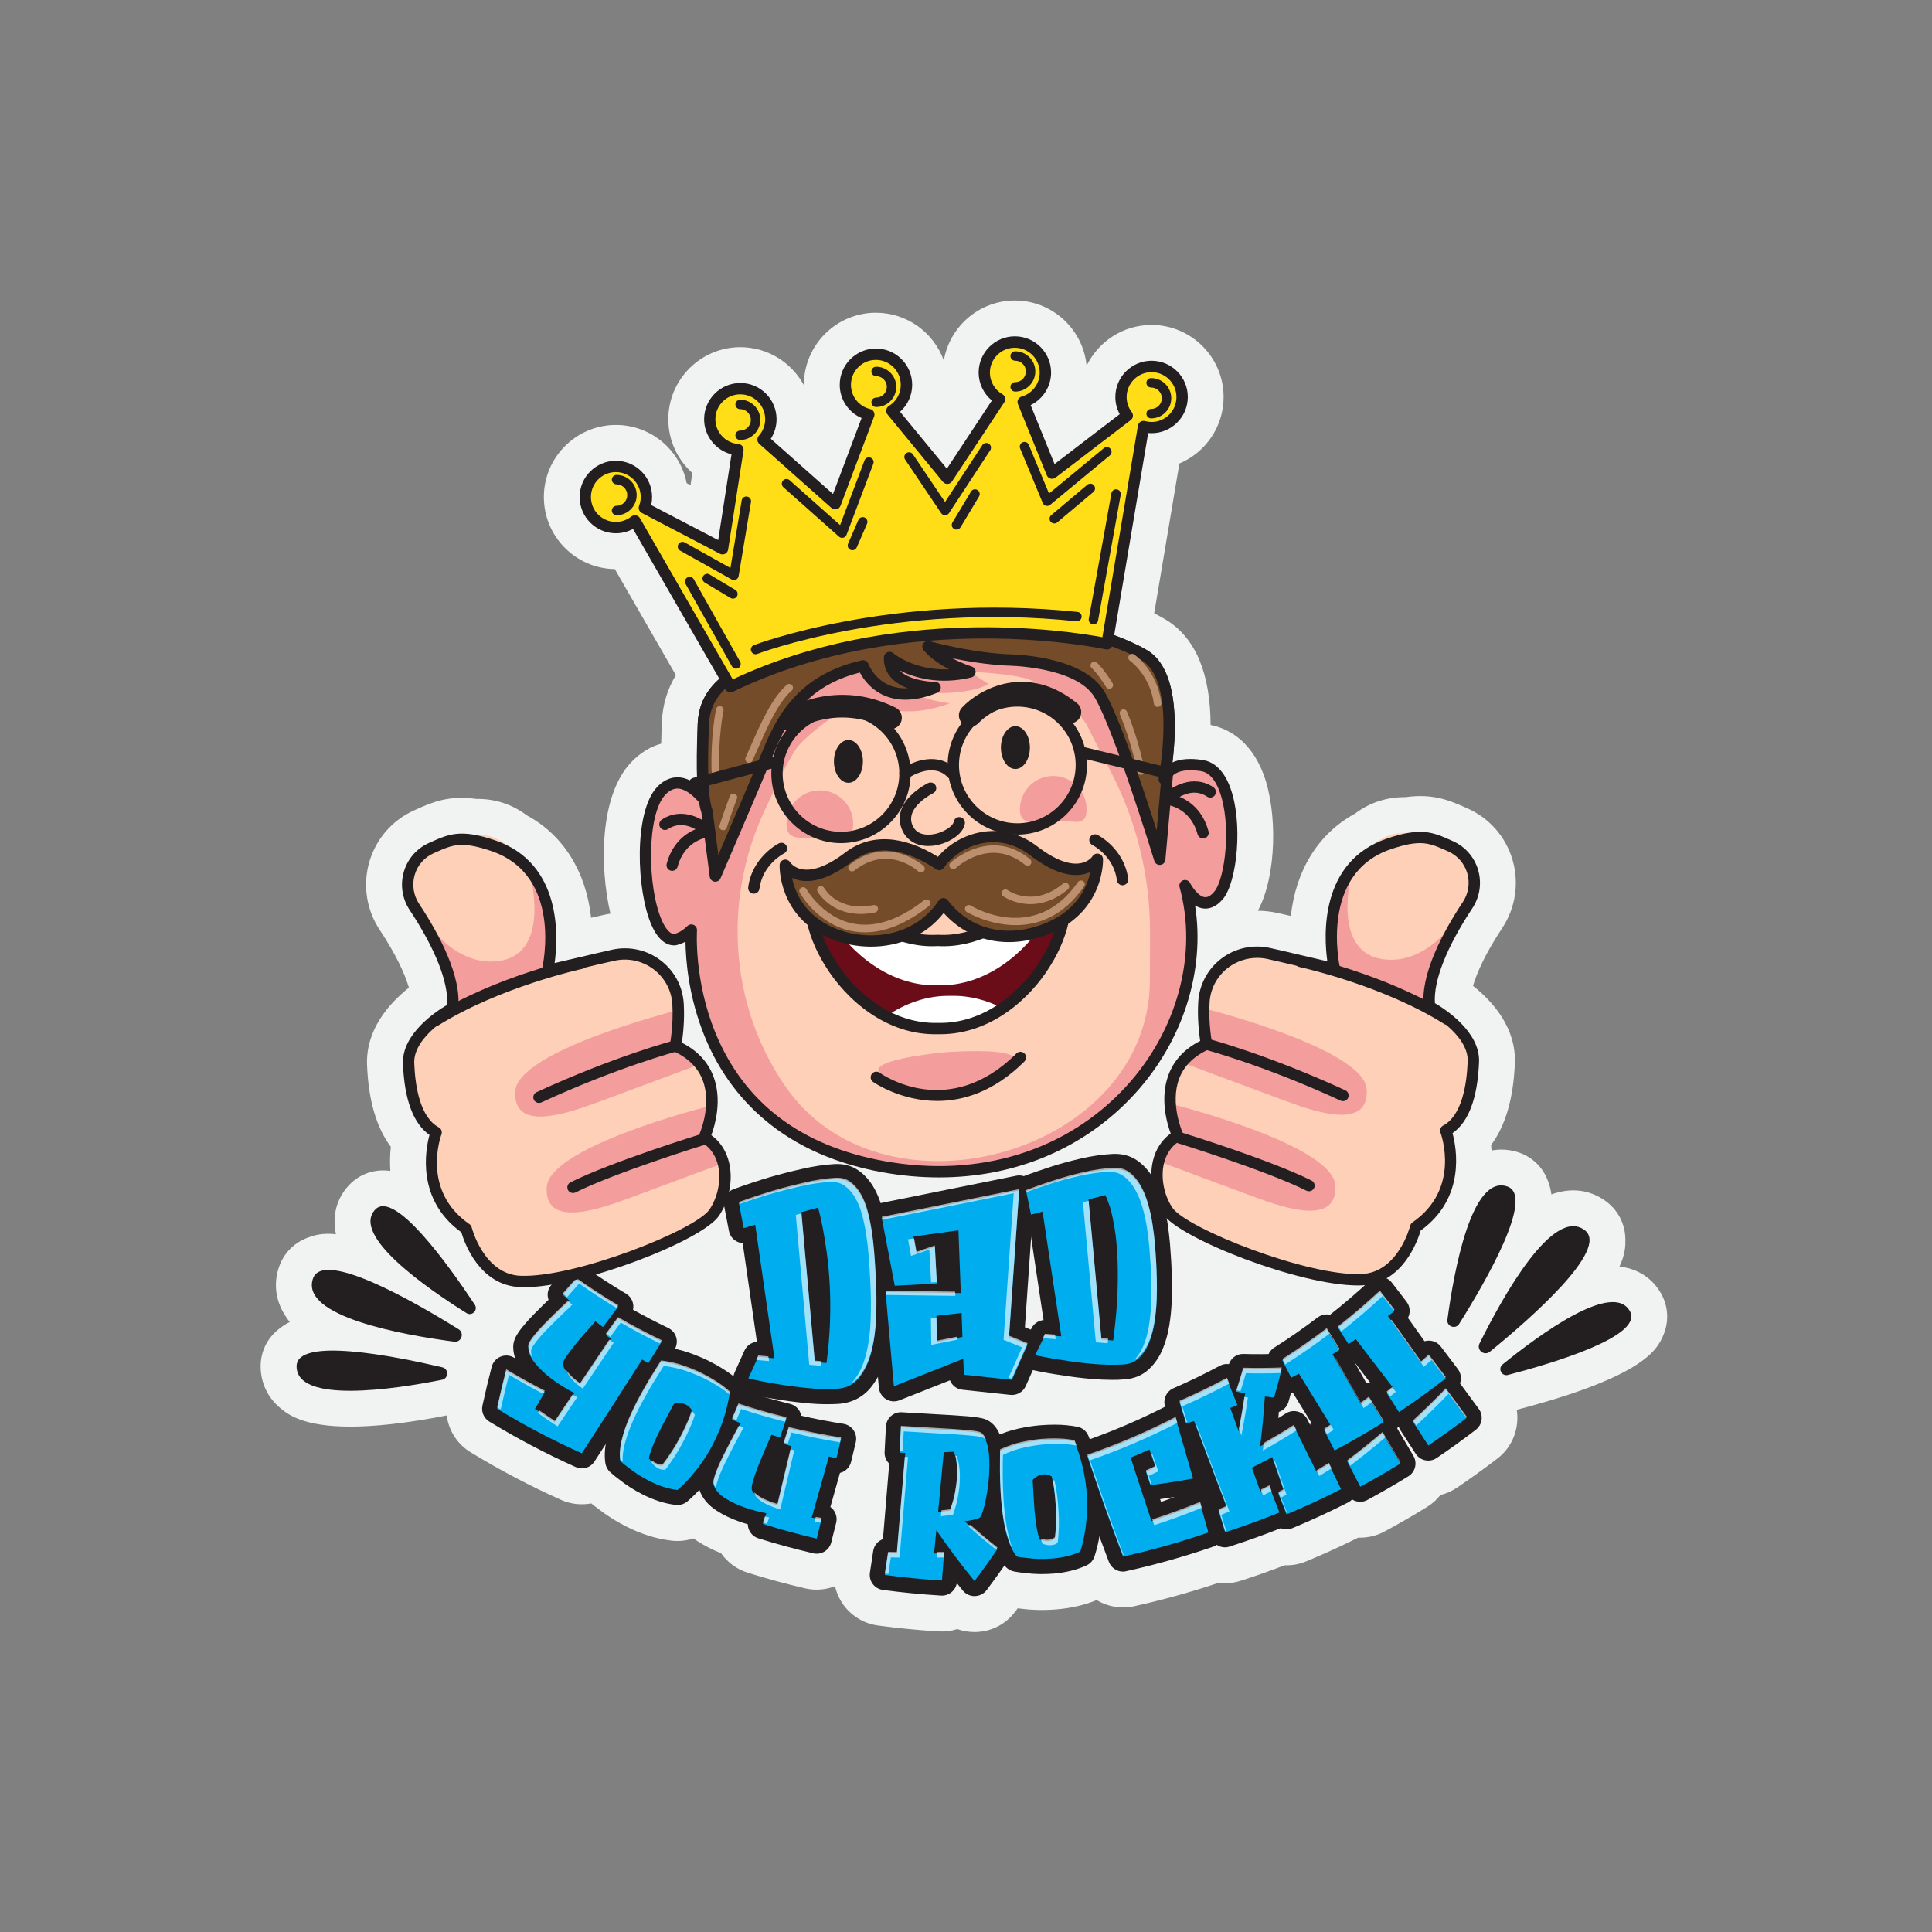 <?xml version="1.0" encoding="utf-8"?>
<!-- Generator: Adobe Illustrator 24.0.1, SVG Export Plug-In . SVG Version: 6.00 Build 0)  -->
<svg version="1.1" id="Layer_1" xmlns="http://www.w3.org/2000/svg" xmlns:xlink="http://www.w3.org/1999/xlink" x="0px" y="0px"
	 viewBox="0 0 512 512" style="enable-background:new 0 0 512 512;" xml:space="preserve">
<rect x="0" y="0" width="512" height="512" fill="#808080" stroke="none"/>
<g>
	<path style="fill:#231F20;" d="M251.53,233.15c-5.4,0-9.75-2.71-9.83-2.76c-0.7-0.45-0.9-1.37-0.46-2.07
		c0.45-0.7,1.37-0.9,2.07-0.46l0,0c0.42,0.27,10.45,6.46,17.77-2.55c0.52-0.64,1.47-0.74,2.11-0.22c0.64,0.52,0.74,1.47,0.22,2.11
		C259.68,231.8,255.34,233.15,251.53,233.15z"/>
</g>
<g>
	<path style="fill:#231F20;" d="M209.49,235.28c-6.48,0-10.31-4.2-10.37-4.27c-0.55-0.62-0.49-1.57,0.13-2.12
		c0.62-0.55,1.56-0.49,2.11,0.13c0.29,0.32,6.94,7.44,17.95-0.38c0.67-0.48,1.61-0.32,2.09,0.35c0.48,0.68,0.32,1.61-0.35,2.09
		C216.63,234.22,212.73,235.28,209.49,235.28z"/>
</g>
<path style="fill:#F1F2F2;" d="M440.39,343.16c-2-3.81-5.44-6.39-9.69-7.26c-0.42-0.08-0.92-0.19-1.52-0.26
	c1.61-3.46,1.58-5.65,1.56-7.2c-0.06-4.01-1.83-7.54-4.97-9.95c-3.55-2.71-7.92-3.65-12.3-2.63c-0.61,0.14-1.4,0.33-2.34,0.68
	c-0.17-1.47-0.54-2.52-0.83-3.36c-1.31-3.72-4.07-6.47-7.75-7.74c-2.41-0.83-4.88-0.99-7.27-0.54c-0.03-0.49-0.07-0.99-0.13-1.47
	c3.81-5.08,5.92-12.32,6.3-21.63c0.38-9.35-5.75-16.3-11.09-20.54c1.03-3.54,3.39-8.74,7.74-15.31c3.53-5.34,4.53-11.92,2.74-18.05
	c-1.78-6.1-6.12-11.08-11.91-13.65l-0.5-0.22c-4.02-1.79-8.55-3.82-15.91-2.78c-4.95-0.05-9.56,1.44-13.41,4.36
	c-9.73,5.28-15.69,14.97-17.03,27.14c-1.52-0.35-2.76-0.64-3.6-0.82c-1.7-0.37-3.42-0.56-5.13-0.57c5.06-9.41,5.18-26.38,1.5-36.15
	c-3.6-9.55-10.08-12.31-14.03-13.08v-0.06c-0.03-6.67-1-12.38-2.88-16.94c-0.01-0.01-0.04-0.1-0.04-0.11
	c-0.17-0.41-0.35-0.81-0.55-1.25l-0.08-0.17c-0.18-0.37-0.37-0.74-0.57-1.1l-0.17-0.3c-0.18-0.33-0.37-0.65-0.57-0.97
	c-0.09-0.15-0.18-0.29-0.27-0.42c-0.21-0.32-0.42-0.63-0.61-0.9c-0.1-0.14-0.21-0.29-0.34-0.46c-0.01-0.02-0.05-0.07-0.07-0.08
	c-0.19-0.25-0.38-0.5-0.61-0.77c-0.14-0.16-0.27-0.32-0.46-0.52c0,0-0.07-0.08-0.07-0.08c-0.18-0.2-0.37-0.41-0.56-0.6
	c-0.2-0.21-0.41-0.41-0.67-0.65c-0.19-0.18-0.39-0.36-0.59-0.54c-0.28-0.24-0.56-0.46-0.85-0.68c-0.01,0-0.02-0.01-0.03-0.02
	c-0.18-0.14-0.36-0.28-0.51-0.39c-0.5-0.36-1.01-0.69-1.53-1c-0.92-0.54-1.89-1.07-2.92-1.58l6.68-39.7
	c6.88-2.89,11.72-9.7,11.72-17.62c0-10.53-8.57-19.1-19.1-19.1c-7.57,0-14.12,4.42-17.21,10.82c-0.91-9.69-9.09-17.3-19.01-17.3
	c-9.44,0-17.3,6.89-18.83,15.9c-2.65-7.37-9.71-12.66-17.98-12.66c-10.53,0-19.1,8.57-19.1,19.1c0,0.04,0,0.07,0,0.11
	c-3.23-5.99-9.56-10.08-16.83-10.08c-10.53,0-19.1,8.57-19.1,19.1c0,5.59,2.42,10.71,6.38,14.25l-0.5,3.22l-1.02-0.54
	c-1.72-8.78-9.47-15.42-18.74-15.42c-10.53,0-19.1,8.57-19.1,19.1c0,10.44,8.41,18.94,18.81,19.1l16.18,28.11
	c-2.26,3.68-3.52,7.85-3.71,12.35c-0.09,2.06-0.15,3.99-0.19,5.79c-2.89,0.81-5.58,2.46-7.9,4.88c-8.48,8.85-8.44,27.82-5.55,40.17
	c-0.5,0.08-1.01,0.17-1.51,0.28c-0.85,0.18-2.11,0.47-3.61,0.82c-1.34-12.18-7.29-21.86-17.03-27.14
	c-3.85-2.92-8.47-4.44-13.42-4.36c-7.34-1.04-11.88,0.99-15.88,2.78l-0.51,0.23c-5.8,2.58-10.14,7.55-11.92,13.65
	c-1.79,6.14-0.79,12.72,2.74,18.05c4.35,6.57,6.72,11.77,7.74,15.31c-5.34,4.25-11.47,11.19-11.09,20.54
	c0.37,9.3,2.48,16.55,6.3,21.63c-0.23,2.07-0.27,4.22-0.13,6.39c-0.29-0.03-0.56-0.06-0.81-0.08c-3.83-0.33-7.5,1.06-10.11,3.82
	c-2.96,3.13-4.29,7.22-3.74,11.52c0.05,0.42,0.12,0.93,0.24,1.52c-3.79-0.4-5.86,0.33-7.32,0.86c-3.77,1.35-6.54,4.17-7.8,7.92
	c-1.42,4.23-0.89,8.67,1.49,12.49c0.33,0.53,0.76,1.22,1.4,2c-1.34,0.64-2.21,1.32-2.91,1.87c-3.09,2.45-4.8,5.94-4.81,9.84
	c-0.01,4.39,1.86,8.35,5.28,11.16c1.9,1.56,5.89,4.85,18.5,4.85c6.18,0,14.43-0.79,25.52-2.96c0.52,3.97,2.79,7.6,6.34,9.76
	c7.71,4.7,15.77,8.94,23.96,12.61c2.53,1.13,5.37,1.44,8.02,0.94c0.55,0.45,1.11,0.89,1.69,1.31c1.03,0.82,2.16,1.63,3.45,2.45
	c1.38,0.89,2.88,1.73,4.43,2.51c1.75,0.87,3.58,1.62,5.46,2.23c2.05,0.66,4.15,1.12,6.19,1.36c1.95,0.24,3.98,0.03,5.84-0.59
	c0.36,0.25,0.72,0.5,1.09,0.74c1.94,1.24,4.03,2.31,6.23,3.18c1.7,2.43,4.19,4.26,7.03,5.16c4.98,1.56,10.1,2.96,15.23,4.15
	c2.68,0.63,5.52,0.39,7.96-0.56c0.42,1.84,1.21,3.6,2.36,5.13c2.16,2.88,5.44,4.8,9,5.28c5.32,0.71,10.74,1.24,16.21,1.57
	c1.67,0.09,3.3-0.14,4.83-0.62c1.44,0.51,2.97,0.78,4.54,0.78c0.07,0,0.17,0,0.26,0c4.17-0.08,8-2.03,10.52-5.37
	c0.22-0.3,0.45-0.6,0.68-0.91c0.37,0.04,0.74,0.08,1.12,0.12c1.34,0.18,2.77,0.28,4.22,0.31c1.59,0.03,3.29-0.01,5.05-0.16
	c1.95-0.16,3.9-0.47,5.76-0.92c1.63-0.38,3.23-0.9,4.78-1.53c2.87,1.74,6.44,2.4,9.89,1.64c7.56-1.67,15.09-3.76,22.42-6.22
	c1.96,0.25,3.97,0.07,5.85-0.54c3.9-1.25,7.81-2.63,11.66-4.11c1.94,0.07,3.88-0.27,5.67-1.02c4.66-1.93,9.3-4.05,13.82-6.3
	c2.39,0.09,4.82-0.46,6.93-1.6c3.82-2.06,7.63-4.26,11.33-6.54c1.39-0.86,2.56-1.93,3.52-3.15c1.54-0.38,3.02-1.03,4.36-1.93
	c3.65-2.47,7.28-5.09,10.8-7.79c4.04-3.1,5.83-8.13,5.08-12.88c0.02,0,0.03-0.01,0.05-0.01c33.98-8.86,37.19-16.12,38.73-19.61
	C442.28,350.46,442.16,346.52,440.39,343.16z"/>
<g>
	<g>
		<path style="fill:#231F20;" d="M195.83,318.89c3.05-1.11,6.1-2.12,9.16-3.04c2.6-0.75,5.37-1.47,8.32-2.15
			c2.95-0.68,5.65-1.08,8.09-1.22c1.5-0.08,2.78,0.25,3.83,0.99c1.05,0.74,1.97,1.75,2.74,3.03c0.78,1.28,1.4,2.76,1.87,4.46
			c0.47,1.69,0.85,3.45,1.13,5.27c0.29,1.82,0.5,3.62,0.65,5.4c0.14,1.78,0.26,3.42,0.34,4.93l0.13,2.46
			c0.18,3.38,0.21,6.76,0.09,10.13c-0.13,3.37-0.55,6.45-1.27,9.22s-1.81,5.04-3.27,6.82c-1.46,1.78-3.43,2.73-5.92,2.86
			c-2.54,0.14-5.17,0.07-7.89-0.21c-2.72-0.28-5.25-0.61-7.58-1c-2.71-0.42-5.35-0.93-7.92-1.55l2.58-5.72l4.33,0.4l-5.1-35.39
			l-3.06,0.87L195.83,318.89z M215.92,360.96l3.12,0.25c0.5-3.84,0.81-7.5,0.92-10.96c0.12-3.47,0.09-6.75-0.08-9.85
			c-0.17-3.1-0.43-5.89-0.77-8.36c-0.35-2.48-0.69-4.6-1.02-6.37c-0.4-2.1-0.83-3.98-1.3-5.65l-4.45,1.23L215.92,360.96z"/>
		<path style="fill:#231F20;" d="M219.18,372.13c-1.88,0-3.79-0.1-5.73-0.3c-2.8-0.28-5.44-0.63-7.84-1.04
			c-2.75-0.42-5.52-0.97-8.19-1.6c-1.16-0.28-2.14-1.06-2.66-2.13c-0.53-1.07-0.55-2.32-0.05-3.41l2.58-5.72
			c0.6-1.34,1.88-2.22,3.3-2.34l-3.77-26.15c-0.64-0.04-1.26-0.24-1.81-0.58c-0.96-0.59-1.62-1.55-1.83-2.65l-1.27-6.57
			c-0.38-1.93,0.71-3.85,2.56-4.52c3.11-1.13,6.26-2.18,9.37-3.11c2.7-0.78,5.58-1.53,8.58-2.21c3.16-0.73,6.11-1.17,8.77-1.31
			c2.43-0.13,4.56,0.45,6.36,1.72c1.5,1.06,2.79,2.48,3.85,4.22c0.96,1.58,1.74,3.42,2.3,5.47c0.51,1.84,0.92,3.76,1.23,5.71
			c0.3,1.92,0.53,3.84,0.68,5.71c0.15,1.8,0.26,3.49,0.34,5.03l0.13,2.46c0.19,3.48,0.22,7.01,0.1,10.5
			c-0.14,3.66-0.6,7.05-1.39,10.08c-0.86,3.32-2.23,6.13-4.05,8.35c-2.16,2.63-5.2,4.13-8.79,4.32
			C221.04,372.1,220.12,372.13,219.18,372.13z M219.07,316.72c0.74,0.51,1.32,1.28,1.58,2.21c0.5,1.78,0.96,3.79,1.38,5.99
			c0.34,1.83,0.69,3.97,1.05,6.56c0.36,2.57,0.63,5.5,0.8,8.7c0.17,3.21,0.2,6.64,0.08,10.2c-0.12,3.59-0.44,7.41-0.95,11.34
			c-0.12,0.91-0.53,1.71-1.13,2.31c1.18-0.13,2.02-0.56,2.7-1.38c1.08-1.31,1.92-3.09,2.49-5.28c0.64-2.47,1.03-5.28,1.14-8.36
			c0.12-3.24,0.09-6.52-0.09-9.77l-0.13-2.46c-0.08-1.47-0.19-3.08-0.33-4.82c-0.13-1.67-0.34-3.38-0.61-5.11
			c-0.26-1.65-0.61-3.28-1.04-4.83c-0.37-1.33-0.85-2.49-1.43-3.44c-0.49-0.8-1.04-1.42-1.63-1.84c-0.12-0.09-0.44-0.31-1.31-0.27
			C220.81,316.53,219.96,316.61,219.07,316.72z M207.84,363.05c1.65,0.26,3.39,0.49,5.21,0.69c-0.62-0.64-1.03-1.49-1.11-2.43
			l-3.57-39.72c-0.09-1.01,0.21-1.98,0.78-2.75c-1.04,0.27-2.05,0.55-3.03,0.84c-1.37,0.41-2.76,0.85-4.16,1.31
			c0.14,0.07,0.27,0.14,0.4,0.23c0.97,0.63,1.62,1.64,1.78,2.79l5.1,35.39c0.17,1.21-0.22,2.44-1.06,3.33
			C208.06,362.85,207.95,362.96,207.84,363.05z"/>
	</g>
	<g>
		<path style="fill:#231F20;" d="M267.4,354.35l4.91,1.99l-4.15,9.34l-12.72-1.36l-0.16-4.23l-18.39,7.29l-2.2-24.96l19.93,0.26
			L254,326.05l-11.92,1.64l0.8,4.41l4.85-1.68l0.53,9.72l-11.13,0.6l-3.44-17.9l36.4-7.34L267.4,354.35z M248.17,348.68l0.1,6.99
			l6.78-1.36l-0.21-6.34L248.17,348.68z"/>
		<path style="fill:#231F20;" d="M236.89,371.38c-0.73,0-1.46-0.2-2.1-0.6c-1.07-0.66-1.77-1.79-1.88-3.05l-2.2-24.96
			c-0.1-1.13,0.28-2.24,1.05-3.07c0.28-0.3,0.61-0.56,0.97-0.76l-2.95-15.34c-0.41-2.16,0.99-4.24,3.14-4.68l36.4-7.34
			c1.22-0.24,2.49,0.09,3.43,0.92c0.94,0.82,1.44,2.04,1.35,3.28l-2.49,35.96l2.23,0.9c1,0.41,1.8,1.21,2.21,2.21
			c0.41,1.01,0.38,2.13-0.06,3.12l-4.15,9.34c-0.71,1.59-2.36,2.53-4.08,2.35l-12.72-1.36c-1.51-0.16-2.75-1.15-3.29-2.5
			l-13.36,5.29C237.89,371.29,237.39,371.38,236.89,371.38z M239.06,346.48l1.34,15.21l6.11-2.42c-0.27-0.13-0.52-0.29-0.76-0.48
			c-0.92-0.75-1.47-1.87-1.49-3.06l-0.1-6.99c-0.01-0.8,0.21-1.55,0.61-2.18L239.06,346.48z M259.31,360.71l6.38,0.68l1.29-2.9
			l-1.08-0.44c-1.6-0.65-2.61-2.26-2.49-3.98l2.33-33.62l-9.96,2.01c0.28,0.14,0.55,0.31,0.79,0.52c0.87,0.73,1.38,1.79,1.42,2.91
			l0.62,16.64c0.04,0.97-0.28,1.92-0.89,2.67c0.68,0.71,1.08,1.65,1.11,2.64l0.21,6.34c0.04,1.11-0.39,2.15-1.12,2.9
			c0.82,0.72,1.32,1.75,1.36,2.86L259.31,360.71z M240.1,334.96l0.31,1.59l3.65-0.2l-0.02-0.43c-1.06,0.32-2.21,0.18-3.17-0.38
			C240.59,335.38,240.33,335.18,240.1,334.96z M238.37,325.98l0.03,0.14c0.02-0.05,0.05-0.11,0.07-0.16L238.37,325.98z"/>
	</g>
	<g>
		<path style="fill:#231F20;" d="M271.95,315.75c2.58-0.99,5.22-1.91,7.9-2.76c2.27-0.73,4.75-1.41,7.45-2.03
			c2.7-0.62,5.27-0.99,7.71-1.12c1.64-0.09,3.04,0.28,4.19,1.11c1.15,0.83,2.14,1.96,2.97,3.37c0.83,1.41,1.51,3.01,2.03,4.8
			c0.52,1.79,0.93,3.61,1.22,5.48s0.51,3.67,0.65,5.4c0.14,1.74,0.25,3.24,0.32,4.5c0.07,1.27,0.13,2.81,0.18,4.62
			c0.05,1.81,0.04,3.71-0.04,5.69s-0.28,3.95-0.6,5.9c-0.32,1.95-0.81,3.72-1.48,5.31c-0.67,1.59-1.55,2.9-2.65,3.92
			c-1.1,1.03-2.47,1.58-4.11,1.67c-2.54,0.14-5.16,0.09-7.88-0.14c-2.72-0.23-5.25-0.54-7.57-0.93c-2.71-0.37-5.34-0.84-7.92-1.41
			l2.61-5.3l4.33,0.33l-4.97-33.07l-3.06,0.8L271.95,315.75z M291.88,355l3.12,0.25c0.64-4.74,1.02-8.98,1.15-12.71
			c0.13-3.73,0.11-7.02-0.04-9.89c-0.16-2.86-0.41-5.3-0.75-7.3c-0.35-2-0.69-3.66-1.05-4.96c-0.46-1.48-0.92-2.71-1.4-3.67
			l-4.46,1.16L291.88,355z"/>
		<path style="fill:#231F20;" d="M294.78,365.68c-1.75,0-3.53-0.08-5.33-0.23c-2.8-0.24-5.44-0.56-7.84-0.96
			c-2.77-0.38-5.52-0.87-8.17-1.46c-1.2-0.26-2.21-1.07-2.74-2.17c-0.53-1.11-0.53-2.4,0.02-3.5l2.61-5.3
			c0.62-1.26,1.85-2.09,3.22-2.22l-3.6-23.96c-0.65-0.04-1.29-0.24-1.85-0.6c-0.93-0.58-1.59-1.52-1.81-2.6l-1.25-6.15
			c-0.39-1.92,0.66-3.84,2.49-4.54c2.66-1.02,5.39-1.97,8.12-2.84c2.34-0.76,4.96-1.47,7.76-2.12c2.91-0.67,5.74-1.08,8.39-1.22
			c2.57-0.14,4.84,0.49,6.75,1.86c1.6,1.16,2.97,2.7,4.08,4.59c1,1.7,1.81,3.62,2.42,5.7c0.57,1.94,1.01,3.96,1.33,5.99
			c0.3,1.97,0.53,3.89,0.68,5.69c0.14,1.78,0.25,3.31,0.32,4.61c0.07,1.29,0.13,2.87,0.18,4.72c0.05,1.89,0.04,3.89-0.05,5.96
			c-0.09,2.13-0.3,4.28-0.65,6.38c-0.37,2.24-0.95,4.33-1.74,6.21c-0.89,2.11-2.1,3.89-3.61,5.3c-1.8,1.68-4.03,2.6-6.63,2.74
			C296.87,365.66,295.83,365.68,294.78,365.68z M295.66,313.83c0.33,0.32,0.62,0.7,0.83,1.13c0.57,1.16,1.11,2.55,1.64,4.26
			c0.01,0.04,0.03,0.09,0.04,0.13c0.39,1.42,0.75,3.16,1.13,5.33c0.37,2.15,0.64,4.77,0.8,7.77c0.16,2.96,0.18,6.41,0.05,10.24
			c-0.13,3.84-0.53,8.25-1.18,13.1c-0.08,0.61-0.3,1.18-0.62,1.66c0.34-0.12,0.55-0.29,0.71-0.44c0.68-0.63,1.24-1.49,1.69-2.55
			c0.54-1.29,0.95-2.78,1.22-4.4c0.29-1.78,0.47-3.6,0.55-5.41c0.08-1.89,0.09-3.71,0.04-5.42c-0.05-1.77-0.11-3.27-0.18-4.51
			c-0.07-1.24-0.17-2.7-0.31-4.4c-0.13-1.62-0.34-3.34-0.61-5.12c-0.26-1.69-0.63-3.36-1.1-4.97c-0.42-1.46-0.98-2.77-1.64-3.9
			c-0.54-0.93-1.17-1.65-1.87-2.15C296.65,314.04,296.31,313.86,295.66,313.83z M284.24,356.81c1.39,0.21,2.86,0.39,4.4,0.54
			c-0.41-0.57-0.68-1.24-0.75-1.98l-3.43-37.11c-0.09-0.97,0.18-1.9,0.7-2.66c-1.44,0.38-2.81,0.78-4.09,1.19
			c-0.91,0.29-1.82,0.59-2.72,0.89c0.04,0.02,0.07,0.04,0.11,0.07c0.95,0.62,1.59,1.62,1.75,2.75l4.97,33.07
			C285.37,354.74,285.02,355.92,284.24,356.81z"/>
	</g>
</g>
<g>
	<g>
		<path style="fill:#231F20;" d="M149.14,343.13c1.21-1.36,2.41-2.72,3.61-4.09c3.64,2.58,7.34,4.99,11.1,7.22
			c-1.35,1.81-2.7,3.61-4.06,5.42c-0.67-0.5-1.35-1-2.02-1.51c-0.83,0.94-1.78,2.03-2.88,3.27c-1.09,1.24-2.11,2.46-3.05,3.65
			c-0.79,1-1.44,1.91-1.96,2.7c-0.52,0.79-0.74,1.38-0.67,1.78c0.06,0.47,0.23,0.94,0.52,1.41c0.28,0.46,0.63,0.94,1.05,1.41
			c0.42,0.47,0.88,0.93,1.38,1.35c0.51,0.43,1.02,0.82,1.54,1.19c2.73-4.05,5.45-8.1,8.18-12.16c-0.45-0.32-0.89-0.64-1.34-0.96
			c1.08-1.47,2.15-2.93,3.23-4.4c3.82,2.22,7.69,4.26,11.6,6.13c-1.18,1.92-2.37,3.84-3.56,5.76c-0.55-0.33-1.09-0.67-1.64-1.01
			c-5.28,8.31-10.61,16.6-15.99,24.85c-7.59-3.39-15.09-7.32-22.43-11.8c0.74-3.39,1.54-6.76,2.4-10.09
			c3.38,2.02,6.79,3.91,10.22,5.68c-0.87,1.47-1.74,2.95-2.6,4.43c1.73,1.22,3.48,2.41,5.25,3.56c1.74-2.58,3.48-5.17,5.22-7.75
			c-0.95-0.46-1.97-1.03-3.08-1.72c-1.11-0.69-2.2-1.44-3.27-2.26c-1.59-1.22-2.96-2.54-4.12-3.95c-1.15-1.41-1.74-2.83-1.77-4.23
			c-0.02-0.37,0.19-0.89,0.65-1.57c0.45-0.68,1.03-1.42,1.74-2.23c0.62-0.71,1.31-1.45,2.07-2.22c0.76-0.77,1.51-1.53,2.27-2.28
			c0.76-0.75,1.51-1.47,2.24-2.17c0.74-0.7,1.39-1.32,1.96-1.85C150.33,344.17,149.73,343.65,149.14,343.13z"/>
		<path style="fill:#231F20;" d="M154.2,389.13c-0.55,0-1.1-0.11-1.63-0.35c-7.82-3.5-15.52-7.55-22.89-12.04
			c-1.46-0.89-2.19-2.6-1.82-4.27c0.75-3.43,1.57-6.88,2.44-10.24c0.32-1.22,1.19-2.22,2.35-2.7c1.17-0.48,2.49-0.38,3.57,0.27
			c0.1,0.06,0.21,0.12,0.31,0.18c-0.32-0.93-0.49-1.88-0.52-2.84c-0.07-1.66,0.71-3.04,1.31-3.94c0.55-0.83,1.23-1.69,2.07-2.65
			c0.66-0.75,1.41-1.56,2.22-2.38c0.78-0.79,1.55-1.56,2.32-2.32c0.48-0.47,0.96-0.94,1.43-1.39c-0.12-0.34-0.19-0.7-0.22-1.06
			c-0.07-1.07,0.29-2.11,1-2.91c1.2-1.36,2.4-2.72,3.6-4.08c1.35-1.53,3.64-1.8,5.31-0.62c3.5,2.49,7.15,4.85,10.83,7.04
			c0.98,0.58,1.66,1.55,1.88,2.66c0.11,0.53,0.1,1.07-0.01,1.59c3.05,1.71,6.19,3.34,9.34,4.85c1.02,0.49,1.79,1.39,2.11,2.48
			c0.32,1.09,0.16,2.26-0.43,3.23c-1.19,1.92-2.37,3.85-3.56,5.77c-0.77,1.25-2.12,1.88-3.49,1.89
			c-4.69,7.35-9.45,14.75-14.19,22.02C156.79,388.48,155.51,389.13,154.2,389.13z M150.46,378.98c0.75,0.36,1.51,0.72,2.27,1.08
			c4.72-7.26,9.45-14.62,14.09-21.92c0.44-0.7,1.07-1.21,1.78-1.52c-0.91-0.47-1.81-0.96-2.71-1.44c-0.06,0.63-0.28,1.26-0.66,1.83
			l-8.18,12.16c-0.25,0.37-0.55,0.69-0.9,0.95c-0.11,0.46-0.3,0.89-0.57,1.29L150.46,378.98z M136.3,371.38
			c0.54,0.32,1.08,0.63,1.62,0.95c0.09-0.34,0.23-0.68,0.41-1c0.16-0.28,0.33-0.56,0.49-0.84c-0.69-0.37-1.37-0.75-2.05-1.13
			C136.61,370.04,136.45,370.71,136.3,371.38z M144.11,357.44c0.17,0.46,0.48,0.92,0.76,1.26c0.22,0.27,0.45,0.53,0.69,0.79
			c0.27-0.74,0.64-1.38,0.97-1.89c0.6-0.92,1.33-1.92,2.17-2.99c0.94-1.21,1.99-2.46,3.19-3.82l2.88-3.27
			c0.47-0.53,1.05-0.91,1.68-1.13c-0.53-0.34-1.06-0.69-1.58-1.04c-0.15,0.85-0.56,1.63-1.2,2.23l-1.95,1.85
			c-0.71,0.68-1.44,1.38-2.19,2.11c-0.74,0.73-1.49,1.48-2.23,2.23c-0.7,0.72-1.35,1.41-1.91,2.05
			C144.88,356.43,144.45,356.97,144.11,357.44z"/>
	</g>
	<g>
		<path style="fill:#231F20;" d="M193.4,369.13c-0.32,1.99-0.74,3.91-1.29,5.74c-0.55,1.83-1.19,3.58-1.93,5.25
			c-1.02,2.31-2.13,4.38-3.34,6.21c-1.21,1.83-2.37,3.38-3.48,4.66c-1.25,1.47-2.52,2.76-3.83,3.87c-1.21-0.14-2.42-0.41-3.64-0.8
			c-1.22-0.4-2.41-0.88-3.57-1.46c-1.16-0.58-2.22-1.18-3.18-1.8c-0.96-0.62-1.79-1.21-2.5-1.79c-0.84-0.61-1.6-1.22-2.27-1.83
			c-0.22-1.48-0.11-3.17,0.34-5.07c0.45-1.9,1.09-3.82,1.92-5.78c0.83-1.95,1.75-3.86,2.76-5.73c1.01-1.87,1.95-3.54,2.84-5.01
			c0.43-0.72,0.83-1.37,1.2-1.93c0.36-0.57,0.67-1.06,0.91-1.46c0.29-0.49,0.58-0.93,0.85-1.31c2.2,0.28,4.19,0.72,6,1.36
			c1.81,0.64,3.43,1.31,4.88,2.03c1.14,0.57,2.17,1.14,3.09,1.71c0.92,0.57,1.68,1.08,2.3,1.54
			C192.19,368.09,192.84,368.62,193.4,369.13z M175.62,388.36c0.55-0.7,1.13-1.51,1.73-2.41c0.51-0.73,1.08-1.62,1.71-2.68
			c0.63-1.06,1.26-2.23,1.89-3.49c0.45-0.9,0.89-1.85,1.32-2.84c0.43-0.99,0.81-2,1.15-3.04c-0.12-0.21-0.24-0.41-0.35-0.62
			c-0.15-0.15-0.33-0.32-0.54-0.52c-0.21-0.2-0.46-0.37-0.74-0.51c-0.39-0.2-0.85-0.32-1.38-0.39c-0.53-0.06-1.13,0-1.81,0.17
			c-0.5,0.93-1,1.87-1.51,2.8c-0.45,0.83-0.95,1.78-1.51,2.86c-0.56,1.08-1.09,2.15-1.59,3.21c-0.51,1.06-0.94,2.09-1.3,3.08
			c-0.36,0.99-0.61,1.83-0.73,2.52c0.15,0.19,0.3,0.36,0.46,0.52c0.16,0.16,0.35,0.33,0.57,0.52c0.22,0.19,0.47,0.35,0.74,0.49
			c0.27,0.14,0.56,0.25,0.87,0.32C174.9,388.44,175.24,388.44,175.62,388.36z"/>
		<path style="fill:#231F20;" d="M179.54,398.85c-0.15,0-0.31-0.01-0.46-0.03c-1.46-0.17-2.95-0.5-4.41-0.97
			c-1.42-0.46-2.81-1.03-4.13-1.69c-1.26-0.63-2.45-1.3-3.55-2.01c-1.08-0.69-1.99-1.34-2.78-1.98c-0.88-0.64-1.72-1.32-2.5-2.03
			c-0.69-0.62-1.14-1.46-1.28-2.37c-0.3-1.98-0.17-4.19,0.4-6.58c0.49-2.09,1.21-4.25,2.13-6.42c0.86-2.03,1.84-4.07,2.92-6.07
			c1.01-1.88,2-3.62,2.93-5.17c0.46-0.76,0.88-1.44,1.26-2.04c0.33-0.52,0.62-0.98,0.85-1.36c0.36-0.6,0.7-1.12,1.02-1.57
			c0.85-1.2,2.29-1.83,3.76-1.65c2.52,0.32,4.76,0.83,6.83,1.55c2.07,0.73,3.81,1.46,5.35,2.23c1.23,0.62,2.38,1.25,3.39,1.88
			c1.04,0.64,1.89,1.22,2.61,1.76c0.82,0.62,1.57,1.23,2.21,1.81c1.01,0.91,1.49,2.26,1.28,3.6c-0.35,2.22-0.83,4.33-1.42,6.28
			c-0.61,2.01-1.31,3.93-2.1,5.71c-1.11,2.52-2.35,4.81-3.66,6.8c-1.29,1.95-2.56,3.65-3.79,5.07c-1.35,1.6-2.79,3.06-4.27,4.31
			C181.4,398.52,180.48,398.85,179.54,398.85z M175.62,388.36L175.62,388.36L175.62,388.36z M179.98,367.84
			c0.31,0,0.61,0.02,0.91,0.05c1,0.13,1.91,0.39,2.7,0.79c0.61,0.3,1.19,0.71,1.7,1.18c0.24,0.23,0.44,0.42,0.6,0.58
			c0.26,0.26,0.49,0.56,0.67,0.88l0.33,0.58c0.57,0.98,0.69,2.16,0.33,3.24c-0.38,1.15-0.8,2.28-1.27,3.37
			c-0.47,1.08-0.94,2.11-1.42,3.05c-0.67,1.34-1.35,2.6-2.02,3.73c-0.35,0.59-0.68,1.13-0.99,1.61c0.65-0.84,1.31-1.78,1.99-2.8
			c1.07-1.61,2.08-3.5,3.01-5.62c0.66-1.48,1.25-3.09,1.76-4.79c0.29-0.95,0.54-1.95,0.76-2.99c-0.51-0.38-1.18-0.83-1.99-1.33
			c-0.81-0.5-1.75-1.02-2.78-1.54c-1.24-0.62-2.68-1.22-4.42-1.84c-0.84-0.3-1.74-0.55-2.71-0.75c-0.11,0.18-0.23,0.36-0.35,0.55
			c-0.35,0.54-0.73,1.15-1.14,1.84c-0.87,1.44-1.79,3.07-2.74,4.84c-0.96,1.78-1.84,3.6-2.6,5.4c-0.75,1.75-1.32,3.48-1.71,5.13
			c-0.11,0.46-0.19,0.9-0.25,1.31c0.15-0.54,0.34-1.12,0.57-1.74c0.4-1.1,0.89-2.25,1.44-3.41c0.52-1.1,1.08-2.22,1.66-3.33
			c0.57-1.1,1.08-2.07,1.54-2.92l1.5-2.8c0.53-0.99,1.46-1.72,2.56-1.99C178.47,367.94,179.24,367.84,179.98,367.84z"/>
	</g>
	<g>
		<path style="fill:#231F20;" d="M199.32,395.01c0.21,0.43,0.54,0.84,0.99,1.22c0.45,0.38,0.97,0.73,1.57,1.05
			c0.59,0.32,1.22,0.61,1.87,0.86c0.66,0.26,1.29,0.49,1.91,0.67c0.12,0.04,0.25,0.07,0.37,0.11c1.22-5.22,2.46-10.44,3.72-15.66
			c-0.69-0.21-1.39-0.43-2.08-0.65c0.45-1.36,0.9-2.72,1.34-4.08c4.61,1.12,9.24,2.04,13.89,2.77c-0.41,1.72-0.83,3.44-1.24,5.16
			c-0.67-0.15-1.33-0.31-2-0.48c-1.49,5.41-3.01,10.81-4.56,16.2c0.87,0.15,1.74,0.29,2.61,0.42c-0.43,1.72-0.85,3.43-1.28,5.15
			c-4.8-1.12-9.55-2.42-14.26-3.89c0.31-0.94,0.62-1.89,0.93-2.83c-0.9-0.17-1.85-0.39-2.84-0.65c-0.99-0.25-1.98-0.55-2.97-0.9
			c-1.89-0.65-3.61-1.48-5.14-2.45c-1.53-0.98-2.53-2.13-3.01-3.45c-0.13-0.35-0.1-0.91,0.12-1.7c0.21-0.79,0.53-1.67,0.95-2.67
			c0.43-1.03,0.93-2.1,1.5-3.24c0.56-1.13,1.13-2.25,1.71-3.37c0.57-1.11,1.12-2.14,1.63-3.07c0.52-0.94,0.94-1.72,1.28-2.34
			c-0.78-0.31-1.56-0.63-2.34-0.95c0.56-1.32,1.12-2.63,1.68-3.95c4.22,1.39,8.47,2.61,12.74,3.66c-0.56,1.68-1.13,3.35-1.69,5.03
			c-0.76-0.25-1.52-0.5-2.27-0.76c-0.23,0.53-0.51,1.17-0.84,1.93c-0.33,0.75-0.69,1.57-1.06,2.44c-0.37,0.87-0.75,1.76-1.12,2.68
			c-0.38,0.92-0.72,1.81-1.03,2.67c-0.43,1.2-0.77,2.26-1.01,3.18C199.16,394.03,199.13,394.66,199.32,395.01z"/>
		<path style="fill:#231F20;" d="M216.44,411.75c-0.3,0-0.61-0.03-0.91-0.11c-4.89-1.14-9.78-2.47-14.55-3.97
			c-1.02-0.32-1.87-1.04-2.36-1.99c-0.28-0.54-0.43-1.13-0.44-1.73c-0.74-0.21-1.48-0.45-2.2-0.7c-2.15-0.74-4.17-1.7-5.98-2.86
			c-2.28-1.45-3.84-3.3-4.62-5.47c-0.57-1.48-0.26-3.06,0.03-4.11c0.26-0.94,0.63-1.98,1.13-3.16c0.46-1.08,0.98-2.22,1.6-3.46
			c0.57-1.15,1.15-2.29,1.73-3.42c0.36-0.7,0.71-1.36,1.04-1.99c-0.25-0.31-0.46-0.66-0.62-1.04c-0.4-0.99-0.39-2.1,0.03-3.08
			l1.68-3.94c0.81-1.91,2.96-2.89,4.93-2.24c4.08,1.35,8.27,2.55,12.44,3.57c1.09,0.27,2.01,0.98,2.55,1.96
			c0.21,0.37,0.35,0.77,0.43,1.18c3.7,0.84,7.44,1.56,11.17,2.14c1.1,0.17,2.08,0.8,2.7,1.73c0.62,0.93,0.83,2.07,0.57,3.16
			c-0.41,1.72-0.83,3.44-1.24,5.17c-0.36,1.51-1.54,2.61-2.95,2.95c-0.84,3.01-1.69,6.03-2.54,9.02c0.38,0.28,0.71,0.62,0.98,1.02
			c0.62,0.94,0.82,2.09,0.55,3.18c-0.43,1.72-0.85,3.44-1.29,5.15C219.86,410.54,218.23,411.75,216.44,411.75z M208.91,401.69
			c0.73,0.21,1.46,0.41,2.19,0.6c-0.01-0.41,0.04-0.81,0.15-1.21c1.53-5.33,3.06-10.77,4.55-16.16c0.07-0.27,0.17-0.52,0.29-0.75
			c-0.79-0.15-1.58-0.31-2.38-0.48c-0.02,0.17-0.05,0.34-0.09,0.51c-1.26,5.21-2.49,10.42-3.72,15.63
			C209.76,400.54,209.4,401.18,208.91,401.69z M193.19,392.7c0.31,0.4,0.74,0.73,1.11,0.96c0.29,0.19,0.59,0.37,0.9,0.54
			c0.02-0.78,0.18-1.51,0.33-2.1c0.27-1.02,0.63-2.17,1.12-3.52c0.33-0.91,0.69-1.84,1.08-2.82c0.38-0.94,0.77-1.86,1.15-2.75
			l0.18-0.42c0.31-0.72,0.61-1.41,0.89-2.05l0.83-1.9c0.07-0.17,0.16-0.34,0.26-0.5c-0.26-0.07-0.51-0.15-0.77-0.22
			c-0.08,0.42-0.22,0.83-0.43,1.21l-1.28,2.35c-0.5,0.91-1.03,1.9-1.58,2.98c-0.57,1.1-1.13,2.21-1.69,3.32
			c-0.54,1.09-1,2.08-1.39,3C193.59,391.51,193.36,392.16,193.19,392.7z M192.88,392.14c0.01,0.02,0.01,0.03,0.02,0.05
			C192.89,392.17,192.88,392.16,192.88,392.14z"/>
	</g>
	<g>
		<path style="fill:#231F20;" d="M238.76,378.24c1.39,0.1,2.84,0.17,4.35,0.25c1.28,0.08,2.72,0.17,4.31,0.26
			c1.59,0.09,3.15,0.18,4.68,0.27c1.46,0.09,2.82,0.19,4.08,0.3c1.26,0.11,2.31,0.25,3.15,0.44c0.55,0.11,1,0.43,1.36,0.95
			c0.36,0.53,0.66,1.18,0.9,1.98c0.24,0.79,0.4,1.68,0.49,2.68c0.09,0.99,0.13,2.05,0.12,3.16c-0.01,1.48-0.1,3-0.28,4.55
			c-0.18,1.55-0.39,2.96-0.66,4.24c-0.26,1.28-0.54,2.37-0.83,3.25c-0.29,0.89-0.54,1.42-0.75,1.58c-0.26,0.2-0.75,0.39-1.49,0.56
			c-0.74,0.17-1.59,0.32-2.56,0.46c2.79,2.5,5.7,4.95,8.71,7.32c-1.94,2.87-3.97,5.7-6.09,8.51c-3.6-4.41-6.97-8.92-10.11-13.5
			c-0.2,2.06-0.4,4.12-0.6,6.18c0.88,0,1.76-0.01,2.64-0.03c-0.18,2.4-0.36,4.8-0.55,7.2c-5.06-0.31-10.12-0.8-15.14-1.47
			c0.29-1.91,0.58-3.83,0.87-5.74c0.78,0.02,1.55,0.03,2.33,0.04c0.72-8.89,1.46-17.77,2.22-26.65c-0.5-0.01-1-0.03-1.5-0.04
			C238.52,382.73,238.64,380.49,238.76,378.24z M251.8,400.35c0.61-1.69,1.04-3.23,1.3-4.64c0.26-1.4,0.43-2.69,0.49-3.87
			c0.07-1.18,0.06-2.2,0-3.08c-0.07-0.88-0.16-1.63-0.28-2.24c-0.15-0.69-0.33-1.28-0.52-1.8c-0.89,0.05-1.79,0.1-2.68,0.14
			c-0.48,5.28-0.98,10.56-1.5,15.84C249.68,400.6,250.74,400.48,251.8,400.35z"/>
		<path style="fill:#231F20;" d="M258.26,422.98c-1.2,0-2.34-0.54-3.1-1.47c-0.53-0.65-1.06-1.31-1.59-1.97
			c-0.35,1.98-2.13,3.42-4.18,3.3c-5.15-0.31-10.34-0.82-15.43-1.5c-1.06-0.14-2.02-0.71-2.67-1.57s-0.91-1.94-0.75-3
			c0.29-1.91,0.58-3.82,0.87-5.73c0.22-1.48,1.24-2.67,2.58-3.16c0.54-6.63,1.1-13.34,1.67-20c-0.06-0.06-0.12-0.12-0.18-0.18
			c-0.73-0.79-1.1-1.84-1.05-2.91c0.11-2.25,0.23-4.5,0.35-6.75c0.06-1.07,0.54-2.07,1.35-2.78c0.8-0.71,1.85-1.07,2.93-0.99
			c1.37,0.1,2.79,0.17,4.27,0.24l1.47,0.09c0.89,0.05,1.84,0.11,2.86,0.17l1.22,0.07c1.18,0.07,2.34,0.13,3.48,0.2
			c1.5,0.09,2.89,0.19,4.18,0.3c1.55,0.14,2.7,0.3,3.66,0.51c1.51,0.31,2.84,1.2,3.8,2.58c0.61,0.88,1.09,1.92,1.44,3.11
			c0.31,1.04,0.53,2.2,0.64,3.46c0.1,1.14,0.15,2.33,0.14,3.54c-0.01,1.62-0.11,3.29-0.3,4.96c-0.19,1.65-0.43,3.2-0.71,4.6
			c-0.29,1.42-0.61,2.65-0.94,3.67c-0.32,0.99-0.66,1.83-1.16,2.52c1.23,1.03,2.48,2.04,3.74,3.03c1.65,1.3,2.01,3.65,0.83,5.38
			c-1.98,2.92-4.07,5.84-6.21,8.68c-0.74,0.98-1.89,1.57-3.12,1.59C258.31,422.98,258.28,422.98,258.26,422.98z M240.85,414.1
			c1.28,0.13,2.55,0.26,3.83,0.37c-0.04-0.04-0.07-0.07-0.11-0.11c-0.76-0.84-1.13-1.96-1.02-3.08c0.2-2.06,0.4-4.11,0.6-6.17
			c0.08-0.88,0.46-1.69,1.03-2.32c-0.45-0.73-0.65-1.6-0.56-2.47c0.52-5.23,1.02-10.55,1.5-15.81c0.06-0.65,0.27-1.26,0.61-1.78
			c-0.86-0.05-1.68-0.1-2.45-0.15l-1.28-0.08c0.65,0.8,0.97,1.83,0.88,2.87c-0.76,8.86-1.51,17.82-2.22,26.63
			C241.6,412.79,241.31,413.51,240.85,414.1z M254.36,407.36c1.23,1.69,2.48,3.37,3.77,5.03c0.27-0.38,0.54-0.76,0.81-1.14
			C257.39,409.98,255.86,408.68,254.36,407.36z M256.57,383.37c0.26,0.69,0.48,1.46,0.66,2.29c0.01,0.04,0.01,0.07,0.02,0.11
			c0.15,0.76,0.26,1.64,0.34,2.69c0.08,1.07,0.08,2.29,0.01,3.62c-0.08,1.35-0.26,2.83-0.56,4.38c-0.15,0.81-0.35,1.65-0.59,2.51
			c0.1-0.02,0.21-0.04,0.31-0.06c0.2-0.67,0.39-1.48,0.59-2.42c0.24-1.16,0.44-2.46,0.6-3.88c0.16-1.39,0.24-2.78,0.25-4.13
			c0.01-0.96-0.03-1.9-0.1-2.78c-0.06-0.72-0.18-1.35-0.34-1.88c-0.03-0.12-0.07-0.22-0.1-0.31
			C257.33,383.46,256.97,383.42,256.57,383.37z M257.72,398.68L257.72,398.68L257.72,398.68z M258.48,383.66
			c0.01,0,0.03,0.01,0.04,0.01C258.51,383.67,258.5,383.66,258.48,383.66z"/>
	</g>
	<g>
		<path style="fill:#231F20;" d="M284.75,382.02c0.77,1.87,1.4,3.73,1.88,5.58c0.48,1.85,0.84,3.68,1.08,5.48
			c0.33,2.51,0.46,4.85,0.37,7.04c-0.09,2.19-0.27,4.11-0.55,5.78c-0.3,1.91-0.72,3.67-1.25,5.3c-1.1,0.51-2.27,0.91-3.51,1.21
			c-1.24,0.3-2.5,0.5-3.78,0.6c-1.28,0.11-2.49,0.14-3.62,0.12c-1.13-0.02-2.14-0.1-3.03-0.23c-1.02-0.09-1.97-0.21-2.85-0.38
			c-0.95-1.15-1.72-2.64-2.32-4.5c-0.6-1.85-1.05-3.83-1.35-5.93c-0.31-2.1-0.51-4.21-0.63-6.33c-0.12-2.12-0.18-4.04-0.19-5.76
			c-0.01-0.84,0-1.6,0.01-2.27c0.01-0.67,0.02-1.25,0.01-1.72c0-0.57,0.01-1.09,0.04-1.57c1.99-0.91,3.9-1.57,5.76-1.96
			c1.85-0.39,3.58-0.67,5.18-0.8c1.27-0.1,2.44-0.15,3.51-0.14c1.07,0.01,1.99,0.05,2.76,0.13
			C283.18,381.77,284.01,381.88,284.75,382.02z M279.58,407.69c0.11-0.89,0.18-1.88,0.23-2.96c0.06-0.88,0.08-1.94,0.06-3.18
			c-0.02-1.23-0.08-2.56-0.2-3.96c-0.08-1.01-0.2-2.04-0.35-3.11c-0.15-1.07-0.35-2.13-0.6-3.19c-0.21-0.11-0.42-0.23-0.62-0.35
			c-0.2-0.05-0.45-0.1-0.72-0.17c-0.28-0.06-0.58-0.08-0.89-0.05c-0.43,0.03-0.89,0.16-1.37,0.38c-0.48,0.22-0.96,0.58-1.45,1.08
			c0.06,1.06,0.11,2.12,0.17,3.18c0.05,0.94,0.12,2.02,0.2,3.23c0.08,1.21,0.19,2.4,0.31,3.57c0.12,1.17,0.29,2.28,0.49,3.31
			c0.2,1.03,0.43,1.88,0.68,2.54c0.22,0.09,0.44,0.16,0.66,0.21c0.22,0.05,0.47,0.1,0.75,0.15c0.28,0.05,0.58,0.05,0.88,0.03
			c0.3-0.02,0.6-0.09,0.9-0.17C279,408.13,279.29,407.95,279.58,407.69z"/>
		<path style="fill:#231F20;" d="M276.05,417.14c-0.27,0-0.54,0-0.8-0.01c-1.19-0.02-2.33-0.11-3.38-0.25
			c-1.12-0.1-2.18-0.24-3.16-0.43c-0.91-0.18-1.74-0.66-2.33-1.38c-1.27-1.54-2.29-3.49-3.04-5.82c-0.66-2.03-1.17-4.25-1.51-6.58
			c-0.32-2.19-0.54-4.44-0.66-6.69c-0.12-2.14-0.18-4.14-0.19-5.94c-0.01-0.88,0-1.67,0.01-2.38c0.01-0.63,0.02-1.16,0.01-1.6
			c-0.01-0.68,0.01-1.31,0.05-1.88c0.1-1.46,1-2.75,2.33-3.36c2.29-1.05,4.44-1.78,6.59-2.24c2.11-0.45,3.97-0.73,5.69-0.87
			c1.38-0.11,2.68-0.15,3.86-0.16c1.26,0.01,2.29,0.06,3.15,0.15c1.18,0.13,2.05,0.25,2.83,0.4c1.32,0.26,2.43,1.16,2.94,2.41
			c0.85,2.07,1.54,4.12,2.05,6.1c0.53,2.04,0.92,4.05,1.17,5.97c0.36,2.75,0.49,5.34,0.4,7.71c-0.09,2.38-0.29,4.44-0.61,6.3
			c-0.32,2.06-0.79,4.05-1.4,5.88c-0.35,1.05-1.12,1.92-2.13,2.38c-1.36,0.62-2.8,1.12-4.26,1.46c-1.42,0.34-2.89,0.57-4.37,0.7
			C278.18,417.09,277.09,417.14,276.05,417.14z M279.58,407.69L279.58,407.69L279.58,407.69z M269.01,387.15
			c0,0.21-0.01,0.43-0.01,0.66c-0.01,0.64-0.02,1.36-0.01,2.16c0.01,1.68,0.07,3.55,0.18,5.57c0.11,2.01,0.3,4.01,0.59,5.96
			c0.28,1.9,0.68,3.67,1.2,5.27c0.06,0.18,0.12,0.35,0.18,0.52c-0.08-0.33-0.16-0.69-0.23-1.06c-0.22-1.13-0.4-2.36-0.54-3.66
			c-0.13-1.23-0.24-2.46-0.32-3.72c-0.09-1.23-0.15-2.33-0.21-3.29l-0.17-3.18c-0.06-1.12,0.35-2.21,1.13-3.01
			c0.84-0.86,1.7-1.49,2.63-1.92c0.94-0.43,1.86-0.67,2.75-0.74c0.69-0.05,1.37-0.01,2.02,0.13l0.22,0.05
			c0.25,0.06,0.48,0.11,0.67,0.16c0.34,0.09,0.67,0.22,0.97,0.39l0.58,0.33c0.99,0.55,1.71,1.49,1.97,2.59
			c0.27,1.16,0.5,2.35,0.66,3.54c0.16,1.16,0.29,2.28,0.38,3.34c0.12,1.47,0.19,2.9,0.21,4.24c0.01,0.55,0.01,1.06,0,1.54
			c0.1-0.95,0.17-1.97,0.21-3.06c0.08-1.92-0.04-4.06-0.34-6.36c-0.21-1.6-0.54-3.28-0.98-5c-0.25-0.96-0.55-1.95-0.9-2.95
			c-0.01,0-0.01,0-0.02,0c-0.59-0.06-1.37-0.1-2.37-0.11c-0.93-0.02-2,0.04-3.15,0.13c-1.38,0.11-2.91,0.35-4.67,0.72
			C270.78,386.58,269.91,386.83,269.01,387.15z"/>
	</g>
	<g>
		<path style="fill:#231F20;" d="M316.18,391.82c-3.78,0.71-7.55,1.29-11.32,1.76c-0.39-1.19-0.78-2.38-1.17-3.56
			c0.85-0.39,1.69-0.78,2.53-1.18c-0.54-1.57-1.07-3.13-1.61-4.7c-1.64,0.73-3.3,1.44-4.97,2.13c1.8,5.62,3.64,11.24,5.52,16.84
			c4.35-1.42,8.65-3,12.89-4.72c0.73,2.58,1.46,5.15,2.18,7.73c-7.42,2.56-14.98,4.69-22.62,6.38c-3.36-8.81-6.51-17.68-9.45-26.61
			c8.1-2.79,15.92-6.15,23.41-10.03C313.12,381.17,314.66,386.49,316.18,391.82z"/>
		<path style="fill:#231F20;" d="M297.61,416.49c-1.63,0-3.13-1-3.74-2.58c-3.37-8.83-6.57-17.83-9.51-26.78
			c-0.69-2.08,0.43-4.32,2.5-5.03c7.85-2.7,15.54-6,22.87-9.8c1.06-0.55,2.31-0.6,3.41-0.13c1.1,0.47,1.93,1.41,2.27,2.55
			c1.56,5.32,3.1,10.65,4.63,15.99c0.31,1.08,0.15,2.24-0.44,3.2c-0.13,0.22-0.29,0.42-0.46,0.6c0.23,0.07,0.46,0.15,0.68,0.26
			c1.02,0.5,1.78,1.41,2.09,2.5c0.73,2.58,1.46,5.16,2.18,7.74c0.57,2.04-0.54,4.17-2.55,4.86c-7.51,2.59-15.27,4.78-23.06,6.5
			C298.18,416.46,297.89,416.49,297.61,416.49z M293.19,388.33c2.19,6.51,4.51,13.03,6.93,19.47c1.25-0.3,2.49-0.61,3.73-0.93
			c-1.13-0.39-2.07-1.29-2.48-2.5c-1.87-5.57-3.73-11.26-5.54-16.89c-0.01-0.04-0.03-0.09-0.04-0.13
			C294.93,387.68,294.06,388.01,293.19,388.33z M307.44,397.28c0.08,0.25,0.16,0.5,0.25,0.74c1.21-0.42,2.41-0.86,3.61-1.3
			C310.01,396.91,308.72,397.1,307.44,397.28z M308.04,382.07c0.15,0.24,0.27,0.5,0.36,0.78c0.53,1.56,1.07,3.13,1.6,4.69
			c0.14,0.41,0.21,0.83,0.22,1.25c0.29-0.05,0.59-0.09,0.88-0.14c-0.68-2.36-1.36-4.71-2.04-7.07
			C308.72,381.74,308.38,381.9,308.04,382.07z"/>
	</g>
	<g>
		<path style="fill:#231F20;" d="M340.95,401.31c-0.73-1.85-1.46-3.7-2.19-5.54c0.48-0.25,0.95-0.51,1.43-0.77
			c-1.01-2.96-2.02-5.91-3.05-8.86c-1.78,0.96-3.56,1.9-5.37,2.8c0.74,2.08,1.47,4.16,2.2,6.25c0.81-0.41,1.63-0.82,2.43-1.24
			c0.89,2.29,1.78,4.59,2.66,6.88c-4.75,1.93-9.56,3.67-14.4,5.23c-0.57-1.9-1.15-3.8-1.73-5.71c0.72-0.3,1.43-0.61,2.14-0.92
			c-2.9-7.61-5.78-15.22-8.64-22.84c-0.7,0.23-1.4,0.45-2.1,0.67c-0.58-1.9-1.16-3.8-1.75-5.7c4.27-1.86,8.47-3.89,12.58-6.1
			c0.92,2.3,1.84,4.59,2.76,6.89c-0.63,0.26-1.27,0.51-1.9,0.76c0.75,2.06,1.5,4.12,2.24,6.18c0.67-3.36,1.24-6.71,1.73-10.05
			c-0.79-0.14-1.58-0.28-2.36-0.43c0.65-2,1.27-4.01,1.84-6.01c3.36,0.09,6.77,0.07,10.22-0.07c-0.62,2.55-1.31,5.1-2.06,7.66
			c-0.81-0.1-1.62-0.2-2.43-0.32c-0.28,4.39-0.69,8.8-1.26,13.24c3.03-1.7,6.02-3.49,8.96-5.36c2,4.03,4,8.05,5.99,12.08
			c1.1-0.67,2.2-1.34,3.29-2.03c1.08,2.21,2.15,4.42,3.22,6.63C350.65,397.07,345.83,399.29,340.95,401.31z"/>
		<path style="fill:#231F20;" d="M324.66,410.06c-0.64,0-1.28-0.15-1.86-0.46c-0.95-0.5-1.66-1.36-1.97-2.38
			c-0.57-1.9-1.15-3.8-1.73-5.7c-0.44-1.44-0.03-2.95,0.97-3.97c-2.07-5.43-4.12-10.86-6.17-16.3c-0.5-0.05-0.99-0.2-1.44-0.44
			c-0.94-0.5-1.65-1.35-1.96-2.37c-0.58-1.9-1.16-3.79-1.75-5.69c-0.6-1.95,0.36-4.04,2.23-4.85c4.16-1.81,8.29-3.81,12.28-5.95
			c0.74-0.4,1.59-0.55,2.41-0.44c0.57-1.64,2.15-2.77,3.89-2.69c3.29,0.09,6.63,0.07,9.95-0.07c1.27-0.04,2.46,0.49,3.26,1.46
			c0.8,0.97,1.09,2.26,0.79,3.48c-0.64,2.63-1.35,5.26-2.1,7.83c-0.38,1.28-1.35,2.25-2.55,2.66c-0.04,0.55-0.09,1.09-0.14,1.64
			c0.66-0.41,1.32-0.83,1.98-1.24c0.96-0.61,2.13-0.79,3.22-0.48c1.09,0.3,2.01,1.06,2.51,2.07c1.36,2.73,2.71,5.46,4.06,8.18
			c0.85-0.38,1.82-0.45,2.73-0.2c1.09,0.31,2,1.07,2.5,2.09c1.08,2.21,2.16,4.43,3.23,6.64c0.95,1.96,0.15,4.32-1.79,5.31
			c-4.8,2.44-9.75,4.72-14.73,6.79c-0.98,0.41-2.09,0.41-3.07,0c-4.44,1.77-8.98,3.4-13.53,4.86
			C325.49,409.99,325.07,410.06,324.66,410.06z M318.61,373.24c0.69,0.45,1.25,1.12,1.57,1.95c2.86,7.61,5.74,15.22,8.64,22.82
			c0.3,0.79,0.34,1.61,0.15,2.38c1.27-0.45,2.53-0.91,3.79-1.38c-0.09-0.03-0.19-0.06-0.28-0.1c-1.07-0.43-1.9-1.3-2.28-2.39
			c-0.73-2.08-1.46-4.16-2.19-6.23c-0.67-1.9,0.17-4,1.97-4.91c0.14-0.07,0.27-0.14,0.41-0.21c-0.35-0.68-0.5-1.45-0.43-2.23
			c-0.43,0.2-0.9,0.33-1.4,0.37c-1.79,0.13-3.45-0.94-4.06-2.63c-0.74-2.06-1.48-4.11-2.23-6.16c-0.38-1.05-0.3-2.16,0.15-3.1
			C321.15,372.03,319.88,372.65,318.61,373.24z M340.58,384.1c0.13,0.23,0.25,0.47,0.34,0.72c1.04,2.96,2.06,5.92,3.07,8.89
			c0.21,0.62,0.26,1.26,0.17,1.87c1.23-0.55,2.45-1.11,3.67-1.68c-0.02,0-0.04-0.01-0.05-0.02c-1.07-0.31-1.97-1.06-2.46-2.07
			c-1.34-2.71-2.69-5.43-4.03-8.14C341.04,383.83,340.81,383.96,340.58,384.1z"/>
	</g>
	<g>
		<path style="fill:#231F20;" d="M353.67,384.4c-0.91-1.8-1.83-3.6-2.75-5.4c0.6-0.39,1.19-0.79,1.79-1.19
			c-2.84-4.59-5.68-9.18-8.49-13.78c-0.68,0.36-1.36,0.72-2.04,1.08c-0.78-1.53-1.56-3.06-2.34-4.59c4.02-2.55,7.94-5.27,11.76-8.17
			c1.12,1.8,2.24,3.6,3.36,5.41c-0.61,0.38-1.22,0.76-1.83,1.14c2.52,4.38,5.02,8.77,7.5,13.18c0.72-0.52,1.44-1.05,2.16-1.58
			c1.3,2.13,2.59,4.26,3.89,6.39C362.4,379.57,358.07,382.07,353.67,384.4z M360.48,393.99c-1.14-2.22-2.28-4.44-3.42-6.65
			c3.18-2.4,6.29-4.9,9.33-7.49c1.58,2.66,3.16,5.33,4.73,8C367.62,390.01,364.07,392.06,360.48,393.99z"/>
		<path style="fill:#231F20;" d="M360.48,397.99c-0.4,0-0.8-0.06-1.19-0.18c-1.03-0.32-1.88-1.04-2.37-2
			c-1.13-2.21-2.27-4.43-3.42-6.64c-0.13-0.26-0.24-0.53-0.31-0.8c-0.25-0.03-0.5-0.08-0.74-0.16c-1.02-0.33-1.87-1.05-2.36-2
			c-0.91-1.8-1.83-3.6-2.74-5.39c-0.64-1.26-0.56-2.71,0.12-3.85c-1.62-2.63-3.24-5.25-4.86-7.88c-0.55,0.06-1.12,0.01-1.66-0.17
			c-1.02-0.33-1.86-1.04-2.34-2l-2.34-4.59c-0.94-1.84-0.32-4.09,1.42-5.2c3.93-2.49,7.79-5.17,11.49-7.98
			c0.9-0.68,2.04-0.95,3.15-0.75c1.11,0.2,2.08,0.87,2.67,1.82c1.12,1.8,2.24,3.61,3.36,5.42c0.83,1.35,0.77,3.01-0.03,4.26
			c1.27,2.21,2.53,4.43,3.78,6.64c0.47-0.08,0.96-0.08,1.44,0.01c1.1,0.21,2.07,0.88,2.65,1.84c1.3,2.13,2.6,4.26,3.89,6.4
			c0.72,1.19,0.75,2.6,0.2,3.78c1.43,2.41,2.86,4.83,4.28,7.24c1.1,1.88,0.51,4.29-1.35,5.43c-3.54,2.19-7.19,4.29-10.84,6.26
			C361.79,397.83,361.14,397.99,360.48,397.99z M362.15,388.48c0,0.01,0.01,0.01,0.01,0.02c1.17-0.66,2.34-1.34,3.5-2.02
			c-0.11-0.18-0.21-0.36-0.32-0.54C364.29,386.79,363.22,387.64,362.15,388.48z M346.63,360.84c0.39,0.29,0.73,0.66,1,1.1
			c2.81,4.6,5.64,9.18,8.48,13.76c0.48,0.77,0.66,1.64,0.58,2.49c1.23-0.7,2.45-1.4,3.66-2.13c-0.19-0.01-0.39-0.04-0.58-0.08
			c-1.11-0.25-2.07-0.95-2.63-1.95c-2.45-4.35-4.96-8.77-7.48-13.14c-0.33-0.56-0.5-1.17-0.53-1.78
			C348.3,359.69,347.47,360.27,346.63,360.84z"/>
	</g>
	<g>
		<path style="fill:#231F20;" d="M370.75,374.23c-1.09-1.7-2.18-3.4-3.28-5.1c0.57-0.46,1.13-0.92,1.69-1.38
			c-3.29-4.27-6.58-8.56-9.84-12.85c-0.65,0.44-1.3,0.87-1.95,1.3c-0.93-1.44-1.86-2.89-2.79-4.33c3.81-2.99,7.51-6.15,11.09-9.48
			c1.3,1.68,2.59,3.36,3.89,5.04c-0.58,0.45-1.16,0.9-1.74,1.35c2.95,4.1,5.87,8.22,8.78,12.36c0.68-0.6,1.36-1.21,2.03-1.82
			c1.51,1.98,3.01,3.97,4.51,5.96C379.1,368.43,374.97,371.42,370.75,374.23z M378.52,383.07c-1.35-2.09-2.71-4.19-4.07-6.27
			c2.98-2.75,5.88-5.59,8.7-8.53c1.84,2.49,3.68,4.99,5.51,7.49C385.33,378.31,381.95,380.75,378.52,383.07z"/>
		<path style="fill:#231F20;" d="M378.52,387.07c-0.27,0-0.53-0.03-0.8-0.08c-1.05-0.21-1.98-0.84-2.56-1.75
			c-1.35-2.09-2.7-4.18-4.06-6.26c-0.16-0.24-0.28-0.49-0.38-0.75c-0.26,0-0.52-0.03-0.78-0.09c-1.05-0.22-1.97-0.85-2.55-1.76
			c-1.09-1.7-2.18-3.39-3.27-5.09c-0.77-1.2-0.83-2.67-0.25-3.88c-1.87-2.44-3.74-4.88-5.61-7.32c-0.56,0.13-1.15,0.13-1.72,0.01
			c-1.04-0.22-1.96-0.85-2.53-1.75l-2.78-4.33c-1.12-1.74-0.73-4.04,0.9-5.32c3.71-2.91,7.36-6.03,10.84-9.26
			c0.82-0.77,1.92-1.15,3.05-1.06c1.12,0.09,2.15,0.65,2.84,1.54c1.3,1.68,2.6,3.37,3.89,5.05c0.98,1.27,1.07,2.95,0.37,4.29
			c1.47,2.06,2.94,4.13,4.4,6.19c0.48-0.14,0.98-0.19,1.49-0.15c1.12,0.1,2.14,0.67,2.82,1.56c1.51,1.99,3.02,3.98,4.52,5.97
			c0.85,1.12,1.01,2.55,0.57,3.78c1.66,2.25,3.32,4.5,4.97,6.76c1.29,1.75,0.94,4.21-0.79,5.54c-3.36,2.58-6.83,5.08-10.34,7.46
			C380.09,386.83,379.31,387.07,378.52,387.07z M379.63,377.42c0,0,0.01,0.01,0.01,0.01c1.16-0.82,2.32-1.65,3.46-2.5
			c-0.13-0.17-0.25-0.35-0.38-0.52C381.69,375.43,380.67,376.43,379.63,377.42z M361.41,351.48c0.41,0.25,0.79,0.58,1.1,0.99
			c3.26,4.29,6.54,8.56,9.83,12.83c0.55,0.72,0.83,1.57,0.83,2.42c1.2-0.85,2.39-1.72,3.57-2.59c-0.2,0.01-0.4,0-0.59-0.03
			c-1.13-0.13-2.15-0.74-2.81-1.67c-2.88-4.09-5.83-8.24-8.76-12.33c-0.38-0.53-0.61-1.12-0.71-1.72
			C363.06,350.09,362.24,350.79,361.41,351.48z"/>
	</g>
</g>
<g>
	<path style="fill:#00AEEF;" d="M195.83,318.89c3.05-1.11,6.1-2.12,9.16-3.04c2.6-0.75,5.37-1.47,8.32-2.15
		c2.95-0.68,5.65-1.08,8.09-1.22c1.5-0.08,2.78,0.25,3.83,0.99c1.05,0.74,1.97,1.75,2.74,3.03c0.78,1.28,1.4,2.76,1.87,4.46
		c0.47,1.69,0.85,3.45,1.13,5.27c0.29,1.82,0.5,3.62,0.65,5.4c0.14,1.78,0.26,3.42,0.34,4.93l0.13,2.46
		c0.18,3.38,0.21,6.76,0.09,10.13c-0.13,3.37-0.55,6.45-1.27,9.22s-1.81,5.04-3.27,6.82c-1.46,1.78-3.43,2.73-5.92,2.86
		c-2.54,0.14-5.17,0.07-7.89-0.21c-2.72-0.28-5.25-0.61-7.58-1c-2.71-0.42-5.35-0.93-7.92-1.55l2.58-5.72l4.33,0.4l-5.1-35.39
		l-3.06,0.87L195.83,318.89z M215.92,360.96l3.12,0.25c0.5-3.84,0.81-7.5,0.92-10.96c0.12-3.47,0.09-6.75-0.08-9.85
		c-0.17-3.1-0.43-5.89-0.77-8.36c-0.35-2.48-0.69-4.6-1.02-6.37c-0.4-2.1-0.83-3.98-1.3-5.65l-4.45,1.23L215.92,360.96z"/>
	<path style="fill:#00AEEF;" d="M267.4,354.35l4.91,1.99l-4.15,9.34l-12.72-1.36l-0.16-4.23l-18.39,7.29l-2.2-24.96l19.93,0.26
		L254,326.05l-11.92,1.64l0.8,4.41l4.85-1.68l0.53,9.72l-11.13,0.6l-3.44-17.9l36.4-7.34L267.4,354.35z M248.17,348.68l0.1,6.99
		l6.78-1.36l-0.21-6.34L248.17,348.68z"/>
	<path style="fill:#00AEEF;" d="M271.95,315.75c2.58-0.99,5.22-1.91,7.9-2.76c2.27-0.73,4.75-1.41,7.45-2.03
		c2.7-0.62,5.27-0.99,7.71-1.12c1.64-0.09,3.04,0.28,4.19,1.11c1.15,0.83,2.14,1.96,2.97,3.37c0.83,1.41,1.51,3.01,2.03,4.8
		c0.52,1.79,0.93,3.61,1.22,5.48s0.51,3.67,0.65,5.4c0.14,1.74,0.25,3.24,0.32,4.5c0.07,1.27,0.13,2.81,0.18,4.62
		c0.05,1.81,0.04,3.71-0.04,5.69s-0.28,3.95-0.6,5.9c-0.32,1.95-0.81,3.72-1.48,5.31c-0.67,1.59-1.55,2.9-2.65,3.92
		c-1.1,1.03-2.47,1.58-4.11,1.67c-2.54,0.14-5.16,0.09-7.88-0.14c-2.72-0.23-5.25-0.54-7.57-0.93c-2.71-0.37-5.34-0.84-7.92-1.41
		l2.61-5.3l4.33,0.33l-4.97-33.07l-3.06,0.8L271.95,315.75z M291.88,355l3.12,0.25c0.64-4.74,1.02-8.98,1.15-12.71
		c0.13-3.73,0.11-7.02-0.04-9.89c-0.16-2.86-0.41-5.3-0.75-7.3c-0.35-2-0.69-3.66-1.05-4.96c-0.46-1.48-0.92-2.71-1.4-3.67
		l-4.46,1.16L291.88,355z"/>
</g>
<path style="opacity:0.63;fill:#FFFFFF;" d="M246.75,339.85l1.52-0.08l-0.53-9.72l-4.85,1.68l-0.64-3.53l-1.62,0.22l0.8,4.41
	l4.85-1.68L246.75,339.85z M253.12,342.3l-18.43-0.24l0.1,1.12l18.37,0.24L253.12,342.3z M276.91,353.47l-0.57,1.17l3.44,0.26
	l-0.18-1.22L276.91,353.47z M288.51,318.22l-1.53,0.4l3.43,37.11l3.12,0.25c0.06-0.41,0.1-0.8,0.15-1.21l-1.81-0.15L288.51,318.22z
	 M248.26,355.31l-0.08-6.05l-1.48,0.16l0.1,6.99l6.78-1.36l-0.03-0.8L248.26,355.31z M270.1,315.13l-36.4,7.34l0.15,0.77l34.79-7.02
	l-2.69,38.85l4.91,1.99l-3.62,8.14l0.93,0.1l4.15-9.34l-4.91-1.99L270.1,315.13z M306.56,338.75c-0.05-1.81-0.11-3.35-0.18-4.62
	c-0.07-1.27-0.17-2.77-0.32-4.5c-0.14-1.73-0.36-3.54-0.65-5.4s-0.69-3.69-1.22-5.48c-0.52-1.78-1.2-3.38-2.03-4.8
	c-0.83-1.41-1.82-2.54-2.97-3.37c-1.15-0.83-2.55-1.2-4.19-1.11c-2.44,0.13-5.01,0.51-7.71,1.12c-2.7,0.62-5.18,1.29-7.45,2.03
	c-2.69,0.85-5.32,1.77-7.9,2.76l0.11,0.52c2.08-0.77,4.19-1.5,6.33-2.19c2.27-0.73,4.75-1.41,7.45-2.03
	c2.7-0.62,5.27-0.99,7.71-1.12c1.64-0.09,3.04,0.28,4.19,1.11c1.15,0.83,2.14,1.96,2.97,3.37c0.83,1.41,1.51,3.01,2.03,4.8
	c0.52,1.79,0.93,3.61,1.22,5.48s0.51,3.67,0.65,5.4c0.14,1.74,0.25,3.24,0.32,4.5c0.07,1.27,0.13,2.81,0.18,4.62
	c0.05,1.81,0.04,3.71-0.04,5.69s-0.28,3.95-0.6,5.9c-0.32,1.95-0.81,3.72-1.48,5.31c-0.62,1.48-1.44,2.71-2.44,3.7
	c0.45-0.24,0.87-0.52,1.25-0.88c1.1-1.02,1.98-2.33,2.65-3.92c0.67-1.59,1.16-3.36,1.48-5.31c0.32-1.95,0.52-3.91,0.6-5.9
	S306.61,340.56,306.56,338.75z M212.41,321.55l-1.52,0.42l3.57,39.72l3.12,0.25c0.05-0.41,0.09-0.8,0.14-1.21l-1.8-0.15
	L212.41,321.55z M231.97,336.2c-0.08-1.5-0.19-3.14-0.34-4.93c-0.14-1.78-0.36-3.58-0.65-5.4c-0.29-1.82-0.67-3.58-1.13-5.27
	c-0.47-1.69-1.09-3.18-1.87-4.46c-0.78-1.28-1.69-2.29-2.74-3.03c-1.05-0.74-2.33-1.07-3.83-0.99c-2.44,0.13-5.14,0.54-8.09,1.22
	c-2.95,0.68-5.73,1.39-8.32,2.15c-3.06,0.92-6.11,1.93-9.16,3.04l0.11,0.55c2.53-0.89,5.05-1.73,7.59-2.49
	c2.6-0.75,5.37-1.47,8.32-2.15c2.95-0.68,5.65-1.08,8.09-1.22c1.5-0.08,2.78,0.25,3.83,0.99c1.05,0.74,1.97,1.75,2.74,3.03
	c0.78,1.28,1.4,2.76,1.87,4.46c0.47,1.69,0.85,3.45,1.13,5.27c0.29,1.82,0.5,3.62,0.65,5.4c0.14,1.78,0.26,3.42,0.34,4.93l0.13,2.46
	c0.18,3.38,0.21,6.76,0.09,10.13c-0.13,3.37-0.55,6.45-1.27,9.22s-1.81,5.04-3.27,6.82c-0.2,0.25-0.42,0.47-0.64,0.69
	c0.79-0.46,1.5-1.05,2.11-1.79c1.46-1.77,2.55-4.05,3.27-6.82s1.14-5.84,1.27-9.22c0.12-3.37,0.09-6.75-0.09-10.13L231.97,336.2z
	 M200.94,359.22l-0.53,1.18l3.4,0.31l-0.18-1.25L200.94,359.22z"/>
<g>
	<path style="fill:#00AEEF;" d="M149.14,343.13c1.21-1.36,2.41-2.72,3.61-4.09c3.64,2.58,7.34,4.99,11.1,7.22
		c-1.35,1.81-2.7,3.61-4.06,5.42c-0.67-0.5-1.35-1-2.02-1.51c-0.83,0.94-1.78,2.03-2.88,3.27c-1.09,1.24-2.11,2.46-3.05,3.65
		c-0.79,1-1.44,1.91-1.96,2.7c-0.52,0.79-0.74,1.38-0.67,1.78c0.06,0.47,0.23,0.94,0.52,1.41c0.28,0.46,0.63,0.94,1.05,1.41
		c0.42,0.47,0.88,0.93,1.38,1.35c0.51,0.43,1.02,0.82,1.54,1.19c2.73-4.05,5.45-8.1,8.18-12.16c-0.45-0.32-0.89-0.64-1.34-0.96
		c1.08-1.47,2.15-2.93,3.23-4.4c3.82,2.22,7.69,4.26,11.6,6.13c-1.18,1.92-2.37,3.84-3.56,5.76c-0.55-0.33-1.09-0.67-1.64-1.01
		c-5.28,8.31-10.61,16.6-15.99,24.85c-7.59-3.39-15.09-7.32-22.43-11.8c0.74-3.39,1.54-6.76,2.4-10.09
		c3.38,2.02,6.79,3.91,10.22,5.68c-0.87,1.47-1.74,2.95-2.6,4.43c1.73,1.22,3.48,2.41,5.25,3.56c1.74-2.58,3.48-5.17,5.22-7.75
		c-0.95-0.46-1.97-1.03-3.08-1.72c-1.11-0.69-2.2-1.44-3.27-2.26c-1.59-1.22-2.96-2.54-4.12-3.95c-1.15-1.41-1.74-2.83-1.77-4.23
		c-0.02-0.37,0.19-0.89,0.65-1.57c0.45-0.68,1.03-1.42,1.74-2.23c0.62-0.71,1.31-1.45,2.07-2.22c0.76-0.77,1.51-1.53,2.27-2.28
		c0.76-0.75,1.51-1.47,2.24-2.17c0.74-0.7,1.39-1.32,1.96-1.85C150.33,344.17,149.73,343.65,149.14,343.13z"/>
	<path style="fill:#00AEEF;" d="M193.4,369.13c-0.32,1.99-0.74,3.91-1.29,5.74c-0.55,1.83-1.19,3.58-1.93,5.25
		c-1.02,2.31-2.13,4.38-3.34,6.21c-1.21,1.83-2.37,3.38-3.48,4.66c-1.25,1.47-2.52,2.76-3.83,3.87c-1.21-0.14-2.42-0.41-3.64-0.8
		c-1.22-0.4-2.41-0.88-3.57-1.46c-1.16-0.58-2.22-1.18-3.18-1.8c-0.96-0.62-1.79-1.21-2.5-1.79c-0.84-0.61-1.6-1.22-2.27-1.83
		c-0.22-1.48-0.11-3.17,0.34-5.07c0.45-1.9,1.09-3.82,1.92-5.78c0.83-1.95,1.75-3.86,2.76-5.73c1.01-1.87,1.95-3.54,2.84-5.01
		c0.43-0.72,0.83-1.37,1.2-1.93c0.36-0.57,0.67-1.06,0.91-1.46c0.29-0.49,0.58-0.93,0.85-1.31c2.2,0.28,4.19,0.72,6,1.36
		c1.81,0.64,3.43,1.31,4.88,2.03c1.14,0.57,2.17,1.14,3.09,1.71c0.92,0.57,1.68,1.08,2.3,1.54
		C192.19,368.09,192.84,368.62,193.4,369.13z M175.62,388.36c0.55-0.7,1.13-1.51,1.73-2.41c0.51-0.73,1.08-1.62,1.71-2.68
		c0.63-1.06,1.26-2.23,1.89-3.49c0.45-0.9,0.89-1.85,1.32-2.84c0.43-0.99,0.81-2,1.15-3.04c-0.12-0.21-0.24-0.41-0.35-0.62
		c-0.15-0.15-0.33-0.32-0.54-0.52c-0.21-0.2-0.46-0.37-0.74-0.51c-0.39-0.2-0.85-0.32-1.38-0.39c-0.53-0.06-1.13,0-1.81,0.17
		c-0.5,0.93-1,1.87-1.51,2.8c-0.45,0.83-0.95,1.78-1.51,2.86c-0.56,1.08-1.09,2.15-1.59,3.21c-0.51,1.06-0.94,2.09-1.3,3.08
		c-0.36,0.99-0.61,1.83-0.73,2.52c0.15,0.19,0.3,0.36,0.46,0.52c0.16,0.16,0.35,0.33,0.57,0.52c0.22,0.19,0.47,0.35,0.74,0.49
		c0.27,0.14,0.56,0.25,0.87,0.32C174.9,388.44,175.24,388.44,175.62,388.36z"/>
	<path style="fill:#00AEEF;" d="M199.32,395.01c0.21,0.43,0.54,0.84,0.99,1.22c0.45,0.38,0.97,0.73,1.57,1.05
		c0.59,0.32,1.22,0.61,1.87,0.86c0.66,0.26,1.29,0.49,1.91,0.67c0.12,0.04,0.25,0.07,0.37,0.11c1.22-5.22,2.46-10.44,3.72-15.66
		c-0.69-0.21-1.39-0.43-2.08-0.65c0.45-1.36,0.9-2.72,1.34-4.08c4.61,1.12,9.24,2.04,13.89,2.77c-0.41,1.72-0.83,3.44-1.24,5.16
		c-0.67-0.15-1.33-0.31-2-0.48c-1.49,5.41-3.01,10.81-4.56,16.2c0.87,0.15,1.74,0.29,2.61,0.42c-0.43,1.72-0.85,3.43-1.28,5.15
		c-4.8-1.12-9.55-2.42-14.26-3.89c0.31-0.94,0.62-1.89,0.93-2.83c-0.9-0.17-1.85-0.39-2.84-0.65c-0.99-0.25-1.98-0.55-2.97-0.9
		c-1.89-0.65-3.61-1.48-5.14-2.45c-1.53-0.98-2.53-2.13-3.01-3.45c-0.13-0.35-0.1-0.91,0.12-1.7c0.21-0.79,0.53-1.67,0.95-2.67
		c0.43-1.03,0.93-2.1,1.5-3.24c0.56-1.13,1.13-2.25,1.71-3.37c0.57-1.11,1.12-2.14,1.63-3.07c0.52-0.94,0.94-1.72,1.28-2.34
		c-0.78-0.31-1.56-0.63-2.34-0.95c0.56-1.32,1.12-2.63,1.68-3.95c4.22,1.39,8.47,2.61,12.74,3.66c-0.56,1.68-1.13,3.35-1.69,5.03
		c-0.76-0.25-1.52-0.5-2.27-0.76c-0.23,0.53-0.51,1.17-0.84,1.93c-0.33,0.75-0.69,1.57-1.06,2.44c-0.37,0.87-0.75,1.76-1.12,2.68
		c-0.38,0.92-0.72,1.81-1.03,2.67c-0.43,1.2-0.77,2.26-1.01,3.18C199.16,394.03,199.13,394.66,199.32,395.01z"/>
	<path style="fill:#00AEEF;" d="M238.76,378.24c1.39,0.1,2.84,0.17,4.35,0.25c1.28,0.08,2.72,0.17,4.31,0.26
		c1.59,0.09,3.15,0.18,4.68,0.27c1.46,0.09,2.82,0.19,4.08,0.3c1.26,0.11,2.31,0.25,3.15,0.44c0.55,0.11,1,0.43,1.36,0.95
		c0.36,0.53,0.66,1.18,0.9,1.98c0.24,0.79,0.4,1.68,0.49,2.68c0.09,0.99,0.13,2.05,0.12,3.16c-0.01,1.48-0.1,3-0.28,4.55
		c-0.18,1.55-0.39,2.96-0.66,4.24c-0.26,1.28-0.54,2.37-0.83,3.25c-0.29,0.89-0.54,1.42-0.75,1.58c-0.26,0.2-0.75,0.39-1.49,0.56
		c-0.74,0.17-1.59,0.32-2.56,0.46c2.79,2.5,5.7,4.95,8.71,7.32c-1.94,2.87-3.97,5.7-6.09,8.51c-3.6-4.41-6.97-8.92-10.11-13.5
		c-0.2,2.06-0.4,4.12-0.6,6.18c0.88,0,1.76-0.01,2.64-0.03c-0.18,2.4-0.36,4.8-0.55,7.2c-5.06-0.31-10.12-0.8-15.14-1.47
		c0.29-1.91,0.58-3.83,0.87-5.74c0.78,0.02,1.55,0.03,2.33,0.04c0.72-8.89,1.46-17.77,2.22-26.65c-0.5-0.01-1-0.03-1.5-0.04
		C238.52,382.73,238.64,380.49,238.76,378.24z M251.8,400.35c0.61-1.69,1.04-3.23,1.3-4.64c0.26-1.4,0.43-2.69,0.49-3.87
		c0.07-1.18,0.06-2.2,0-3.08c-0.07-0.88-0.16-1.63-0.28-2.24c-0.15-0.69-0.33-1.28-0.52-1.8c-0.89,0.05-1.79,0.1-2.68,0.14
		c-0.48,5.28-0.98,10.56-1.5,15.84C249.68,400.6,250.74,400.48,251.8,400.35z"/>
	<path style="fill:#00AEEF;" d="M284.75,382.02c0.77,1.87,1.4,3.73,1.88,5.58c0.48,1.85,0.84,3.68,1.08,5.48
		c0.33,2.51,0.46,4.85,0.37,7.04c-0.09,2.19-0.27,4.11-0.55,5.78c-0.3,1.91-0.72,3.67-1.25,5.3c-1.1,0.51-2.27,0.91-3.51,1.21
		c-1.24,0.3-2.5,0.5-3.78,0.6c-1.28,0.11-2.49,0.14-3.62,0.12c-1.13-0.02-2.14-0.1-3.03-0.23c-1.02-0.09-1.97-0.21-2.85-0.38
		c-0.95-1.15-1.72-2.64-2.32-4.5c-0.6-1.85-1.05-3.83-1.35-5.93c-0.31-2.1-0.51-4.21-0.63-6.33c-0.12-2.12-0.18-4.04-0.19-5.76
		c-0.01-0.84,0-1.6,0.01-2.27c0.01-0.67,0.02-1.25,0.01-1.72c0-0.57,0.01-1.09,0.04-1.57c1.99-0.91,3.9-1.57,5.76-1.96
		c1.85-0.39,3.58-0.67,5.18-0.8c1.27-0.1,2.44-0.15,3.51-0.14c1.07,0.01,1.99,0.05,2.76,0.13
		C283.18,381.77,284.01,381.88,284.75,382.02z M279.58,407.69c0.11-0.89,0.18-1.88,0.23-2.96c0.06-0.88,0.08-1.94,0.06-3.18
		c-0.02-1.23-0.08-2.56-0.2-3.96c-0.08-1.01-0.2-2.04-0.35-3.11c-0.15-1.07-0.35-2.13-0.6-3.19c-0.21-0.11-0.42-0.23-0.62-0.35
		c-0.2-0.05-0.45-0.1-0.72-0.17c-0.28-0.06-0.58-0.08-0.89-0.05c-0.43,0.03-0.89,0.16-1.37,0.38c-0.48,0.22-0.96,0.58-1.45,1.08
		c0.06,1.06,0.11,2.12,0.17,3.18c0.05,0.94,0.12,2.02,0.2,3.23c0.08,1.21,0.19,2.4,0.31,3.57c0.12,1.17,0.29,2.28,0.49,3.31
		c0.2,1.03,0.43,1.88,0.68,2.54c0.22,0.09,0.44,0.16,0.66,0.21c0.22,0.05,0.47,0.1,0.75,0.15c0.28,0.05,0.58,0.05,0.88,0.03
		c0.3-0.02,0.6-0.09,0.9-0.17C279,408.13,279.29,407.95,279.58,407.69z"/>
	<path style="fill:#00AEEF;" d="M316.18,391.82c-3.78,0.71-7.55,1.29-11.32,1.76c-0.39-1.19-0.78-2.38-1.17-3.56
		c0.85-0.39,1.69-0.78,2.53-1.18c-0.54-1.57-1.07-3.13-1.61-4.7c-1.64,0.73-3.3,1.44-4.97,2.13c1.8,5.62,3.64,11.24,5.52,16.84
		c4.35-1.42,8.65-3,12.89-4.72c0.73,2.58,1.46,5.15,2.18,7.73c-7.42,2.56-14.98,4.69-22.62,6.38c-3.36-8.81-6.51-17.68-9.45-26.61
		c8.1-2.79,15.92-6.15,23.41-10.03C313.12,381.17,314.66,386.49,316.18,391.82z"/>
	<path style="fill:#00AEEF;" d="M340.95,401.31c-0.73-1.85-1.46-3.7-2.19-5.54c0.48-0.25,0.95-0.51,1.43-0.77
		c-1.01-2.96-2.02-5.91-3.05-8.86c-1.78,0.96-3.56,1.9-5.37,2.8c0.74,2.08,1.47,4.16,2.2,6.25c0.81-0.41,1.63-0.82,2.43-1.24
		c0.89,2.29,1.78,4.59,2.66,6.88c-4.75,1.93-9.56,3.67-14.4,5.23c-0.57-1.9-1.15-3.8-1.73-5.71c0.72-0.3,1.43-0.61,2.14-0.92
		c-2.9-7.61-5.78-15.22-8.64-22.84c-0.7,0.23-1.4,0.45-2.1,0.67c-0.58-1.9-1.16-3.8-1.75-5.7c4.27-1.86,8.47-3.89,12.58-6.1
		c0.92,2.3,1.84,4.59,2.76,6.89c-0.63,0.26-1.27,0.51-1.9,0.76c0.75,2.06,1.5,4.12,2.24,6.18c0.67-3.36,1.24-6.71,1.73-10.05
		c-0.79-0.14-1.58-0.28-2.36-0.43c0.65-2,1.27-4.01,1.84-6.01c3.36,0.09,6.77,0.07,10.22-0.07c-0.62,2.55-1.31,5.1-2.06,7.66
		c-0.81-0.1-1.62-0.2-2.43-0.32c-0.28,4.39-0.69,8.8-1.26,13.24c3.03-1.7,6.02-3.49,8.96-5.36c2,4.03,4,8.05,5.99,12.08
		c1.1-0.67,2.2-1.34,3.29-2.03c1.08,2.21,2.15,4.42,3.22,6.63C350.65,397.07,345.83,399.29,340.95,401.31z"/>
	<path style="fill:#00AEEF;" d="M353.67,384.4c-0.91-1.8-1.83-3.6-2.75-5.4c0.6-0.39,1.19-0.79,1.79-1.19
		c-2.84-4.59-5.68-9.18-8.49-13.78c-0.68,0.36-1.36,0.72-2.04,1.08c-0.78-1.53-1.56-3.06-2.34-4.59c4.02-2.55,7.94-5.27,11.76-8.17
		c1.12,1.8,2.24,3.6,3.36,5.41c-0.61,0.38-1.22,0.76-1.83,1.14c2.52,4.38,5.02,8.77,7.5,13.18c0.72-0.52,1.44-1.05,2.16-1.58
		c1.3,2.13,2.59,4.26,3.89,6.39C362.4,379.57,358.07,382.07,353.67,384.4z M360.48,393.99c-1.14-2.22-2.28-4.44-3.42-6.65
		c3.18-2.4,6.29-4.9,9.33-7.49c1.58,2.66,3.16,5.33,4.73,8C367.62,390.01,364.07,392.06,360.48,393.99z"/>
	<path style="fill:#00AEEF;" d="M370.75,374.23c-1.09-1.7-2.18-3.4-3.28-5.1c0.57-0.46,1.13-0.92,1.69-1.38
		c-3.29-4.27-6.58-8.56-9.84-12.85c-0.65,0.44-1.3,0.87-1.95,1.3c-0.93-1.44-1.86-2.89-2.79-4.33c3.81-2.99,7.51-6.15,11.09-9.48
		c1.3,1.68,2.59,3.36,3.89,5.04c-0.58,0.45-1.16,0.9-1.74,1.35c2.95,4.1,5.87,8.22,8.78,12.36c0.68-0.6,1.36-1.21,2.03-1.82
		c1.51,1.98,3.01,3.97,4.51,5.96C379.1,368.43,374.97,371.42,370.75,374.23z M378.52,383.07c-1.35-2.09-2.71-4.19-4.07-6.27
		c2.98-2.75,5.88-5.59,8.7-8.53c1.84,2.49,3.68,4.99,5.51,7.49C385.33,378.31,381.95,380.75,378.52,383.07z"/>
</g>
<path style="opacity:0.63;fill:#FFFFFF;" d="M306.96,389.93c-0.54-1.57-1.07-3.13-1.61-4.7c-0.07,0.03-0.14,0.06-0.2,0.09
	c0.36,1.05,0.72,2.1,1.08,3.15c-0.84,0.4-1.68,0.79-2.53,1.18c0.39,1.19,0.78,2.38,1.17,3.56c0.08-0.01,0.16-0.02,0.24-0.03
	c-0.23-0.69-0.45-1.38-0.68-2.07C305.27,390.72,306.12,390.33,306.96,389.93z M314.59,376.83c-0.42-1.38-0.85-2.77-1.27-4.15
	c4.23-1.84,8.39-3.85,12.46-6.03c-0.2-0.51-0.41-1.02-0.61-1.53c-4.11,2.21-8.31,4.24-12.58,6.1c0.59,1.9,1.17,3.8,1.75,5.7
	C314.42,376.88,314.5,376.85,314.59,376.83z M305.38,402.65c0.17,0.51,0.34,1.03,0.51,1.54c4.25-1.39,8.45-2.93,12.6-4.61
	c-0.15-0.52-0.29-1.05-0.44-1.58C313.88,399.7,309.66,401.25,305.38,402.65z M352.33,353.44c0.83,1.34,1.67,2.68,2.5,4.02
	c0.04-0.03,0.08-0.05,0.13-0.08c-1.12-1.81-2.24-3.61-3.36-5.41c-3.82,2.9-7.74,5.62-11.76,8.17c0.25,0.49,0.49,0.97,0.74,1.46
	C344.59,359.06,348.51,356.34,352.33,353.44z M330.19,363.92c3,0.08,6.04,0.06,9.11-0.04c0.13-0.5,0.26-0.99,0.38-1.49
	c-3.45,0.14-6.86,0.16-10.22,0.07c-0.57,2-1.18,4.01-1.84,6.01c0.37,0.07,0.75,0.14,1.13,0.2
	C329.25,367.09,329.74,365.51,330.19,363.92z M256.91,380.41c1.26,0.12,2.31,0.25,3.15,0.44c0.53,0.11,0.96,0.41,1.32,0.9
	c-0.2-0.53-0.42-1.02-0.69-1.41c-0.36-0.52-0.81-0.84-1.36-0.95c-0.84-0.19-1.89-0.32-3.15-0.44c-1.26-0.11-2.62-0.21-4.08-0.3
	c-1.53-0.09-3.09-0.18-4.68-0.27c-1.59-0.09-3.03-0.18-4.31-0.26c-1.5-0.07-2.95-0.15-4.35-0.25c-0.12,2.24-0.24,4.49-0.35,6.73
	c0.27,0.01,0.54,0.02,0.81,0.02c0.09-1.76,0.18-3.53,0.28-5.29c1.39,0.1,2.84,0.17,4.35,0.25c1.28,0.08,2.72,0.17,4.31,0.26
	c1.59,0.09,3.15,0.18,4.68,0.27C254.29,380.2,255.65,380.3,256.91,380.41z M207.67,382.25c0.37,0.12,0.73,0.23,1.1,0.34
	c0.32-0.99,0.65-1.97,0.97-2.96c4.26,1.03,8.55,1.9,12.85,2.6c0.1-0.43,0.21-0.86,0.31-1.29c-4.65-0.73-9.28-1.65-13.89-2.77
	C208.57,379.53,208.12,380.89,207.67,382.25z M254.05,387.62c-0.15-0.69-0.33-1.28-0.52-1.8c-0.1,0.01-0.19,0.01-0.29,0.02
	c0.03,0.11,0.06,0.21,0.08,0.32c0.12,0.61,0.21,1.36,0.28,2.24c0.07,0.88,0.07,1.91,0,3.08c-0.07,1.18-0.23,2.47-0.49,3.87
	c-0.26,1.4-0.69,2.95-1.3,4.64c-0.77,0.09-1.54,0.17-2.31,0.26c-0.05,0.52-0.1,1.04-0.15,1.56c1.07-0.11,2.13-0.23,3.19-0.36
	c0.61-1.69,1.04-3.23,1.3-4.64c0.26-1.4,0.43-2.69,0.49-3.87c0.07-1.18,0.06-2.21,0-3.08C254.26,388.98,254.17,388.23,254.05,387.62
	z M248.27,412.76c0.6,0,1.19-0.01,1.79-0.02c0.04-0.49,0.08-0.98,0.11-1.47c-0.59,0.01-1.17,0.01-1.76,0.02
	C248.37,411.78,248.32,412.27,248.27,412.76z M256.37,404.25c2.44,2.19,4.98,4.32,7.59,6.41c0.13-0.19,0.26-0.37,0.39-0.55
	c-2.47-1.95-4.85-3.95-7.17-5.99C256.91,404.16,256.66,404.21,256.37,404.25z M280.4,398.69c-0.08-1.01-0.2-2.04-0.35-3.11
	c-0.15-1.07-0.35-2.13-0.6-3.19c-0.16-0.09-0.32-0.18-0.48-0.27c0.13,0.66,0.25,1.33,0.35,2c0.15,1.07,0.27,2.11,0.35,3.11
	c0.12,1.41,0.18,2.73,0.2,3.96c0.01,1.23-0.01,2.29-0.06,3.18c-0.04,1.09-0.12,2.07-0.23,2.96c-0.28,0.26-0.58,0.44-0.87,0.53
	c-0.3,0.09-0.6,0.15-0.9,0.17c-0.3,0.02-0.59,0.01-0.88-0.03c-0.28-0.05-0.54-0.1-0.75-0.15c-0.11-0.03-0.23-0.07-0.34-0.11
	c0.13,0.52,0.27,0.98,0.42,1.36c0.22,0.09,0.44,0.16,0.66,0.21c0.22,0.05,0.47,0.1,0.75,0.15c0.28,0.05,0.58,0.05,0.88,0.03
	c0.3-0.02,0.6-0.09,0.9-0.17c0.3-0.09,0.59-0.27,0.87-0.53c0.11-0.89,0.18-1.88,0.23-2.96c0.06-0.88,0.08-1.94,0.06-3.18
	C280.58,401.42,280.52,400.09,280.4,398.69z M334.89,382.41c-0.08,0.67-0.14,1.34-0.22,2.02c3.03-1.7,6.02-3.49,8.95-5.36
	c-0.24-0.49-0.48-0.98-0.73-1.47C340.27,379.28,337.6,380.87,334.89,382.41z M334.16,394.74c0.18,0.52,0.37,1.04,0.55,1.56
	c0.77-0.39,1.53-0.78,2.29-1.17c-0.2-0.51-0.39-1.02-0.59-1.53C335.66,393.97,334.91,394.36,334.16,394.74z M328.32,378.58
	c0.22,0.61,0.44,1.22,0.66,1.83c0.67-3.36,1.24-6.71,1.73-10.05c-0.31-0.05-0.62-0.11-0.94-0.17
	C329.35,372.98,328.88,375.78,328.32,378.58z M363.51,371.59c1.02,1.66,2.03,3.33,3.04,4.99c0.04-0.02,0.08-0.05,0.12-0.07
	c-1.29-2.13-2.59-4.26-3.89-6.39c-0.72,0.53-1.43,1.06-2.16,1.58c-2.21-3.93-4.45-7.85-6.69-11.76c-0.02,0.02-0.05,0.03-0.07,0.05
	c2.52,4.38,5.02,8.77,7.5,13.18C362.08,372.65,362.8,372.12,363.51,371.59z M368.35,370.12c0.52-0.42,1.04-0.85,1.55-1.27
	c-0.32-0.42-0.65-0.85-0.97-1.27c-0.48,0.4-0.96,0.8-1.45,1.19C367.77,369.21,368.06,369.66,368.35,370.12z M368.56,349.87
	c2.95,4.11,5.87,8.22,8.78,12.36c0.68-0.6,1.36-1.21,2.03-1.82c1.18,1.56,2.36,3.12,3.54,4.68c0.08-0.06,0.16-0.12,0.24-0.18
	c-1.5-1.99-3.01-3.98-4.51-5.96c-0.67,0.61-1.35,1.22-2.03,1.82c-2.6-3.7-5.22-7.37-7.85-11.05
	C368.69,349.76,368.63,349.82,368.56,349.87z M366.41,343.48c0.97,1.26,1.94,2.51,2.91,3.77c0.08-0.06,0.17-0.13,0.25-0.19
	c-1.29-1.68-2.59-3.36-3.89-5.04c-3.58,3.33-7.28,6.49-11.09,9.48c0.29,0.45,0.58,0.9,0.87,1.35
	C359.22,349.89,362.87,346.77,366.41,343.48z M348.89,389.68c0.24,0.49,0.49,0.98,0.73,1.47c1.1-0.66,2.19-1.34,3.27-2.02
	c-0.24-0.49-0.48-0.98-0.72-1.47C351.09,388.34,349.99,389.02,348.89,389.68z M350.92,378.63c0.25,0.49,0.49,0.97,0.74,1.46
	c0.59-0.39,1.19-0.78,1.78-1.18c-0.29-0.46-0.57-0.92-0.85-1.38C352.03,377.9,351.47,378.27,350.92,378.63z M195.06,379.18
	c-0.51,0.94-1.06,1.96-1.63,3.07c-0.57,1.11-1.14,2.24-1.71,3.37c-0.57,1.14-1.07,2.21-1.5,3.24c-0.42,0.99-0.74,1.88-0.95,2.67
	c-0.22,0.78-0.25,1.35-0.12,1.7c0.16,0.45,0.41,0.87,0.69,1.29c-0.07-0.35-0.02-0.85,0.16-1.52c0.21-0.79,0.54-1.67,0.95-2.67
	c0.43-1.03,0.93-2.1,1.5-3.24c0.56-1.13,1.13-2.25,1.71-3.37c0.57-1.11,1.12-2.14,1.63-3.07c0.51-0.94,0.94-1.72,1.28-2.34
	c-0.42-0.17-0.84-0.34-1.25-0.51C195.59,378.21,195.34,378.67,195.06,379.18z M282.26,381.31c-0.77-0.08-1.68-0.12-2.76-0.13
	c-1.07-0.01-2.24,0.04-3.51,0.14c-1.6,0.13-3.33,0.4-5.18,0.8c-1.86,0.4-3.77,1.05-5.76,1.96c-0.03,0.47-0.05,0.99-0.04,1.57
	c0,0.47,0,1.05-0.01,1.72c-0.01,0.67-0.02,1.43-0.01,2.27c0.01,1.72,0.07,3.64,0.19,5.76c0.11,2.12,0.32,4.23,0.63,6.33
	c0.3,2.1,0.75,4.08,1.35,5.93c0.37,1.14,0.81,2.14,1.32,3.01c-0.21-0.49-0.41-1-0.58-1.55c-0.6-1.85-1.05-3.83-1.35-5.93
	c-0.31-2.1-0.51-4.21-0.63-6.33c-0.12-2.12-0.18-4.04-0.19-5.76c-0.01-0.84,0-1.6,0.01-2.27c0.01-0.67,0.02-1.25,0.01-1.72
	c0-0.57,0.01-1.09,0.04-1.57c1.99-0.91,3.9-1.57,5.76-1.96c1.85-0.39,3.58-0.67,5.18-0.8c1.27-0.1,2.44-0.15,3.51-0.14
	c1.07,0.01,1.99,0.05,2.76,0.13c0.85,0.09,1.62,0.19,2.32,0.32c-0.18-0.48-0.37-0.96-0.56-1.44
	C284.01,381.51,283.18,381.41,282.26,381.31z M192.19,368.63c0.38,0.29,0.74,0.57,1.08,0.85c0.04-0.24,0.1-0.48,0.14-0.72
	c-0.56-0.5-1.21-1.04-1.95-1.59c-0.61-0.46-1.38-0.98-2.3-1.54c-0.92-0.56-1.95-1.14-3.09-1.71c-1.45-0.73-3.07-1.39-4.88-2.03
	c-1.81-0.64-3.8-1.08-6-1.36c-0.27,0.38-0.56,0.83-0.85,1.31c-0.24,0.4-0.55,0.89-0.91,1.46c-0.36,0.56-0.76,1.21-1.2,1.93
	c-0.89,1.47-1.83,3.14-2.84,5.01c-1.01,1.87-1.93,3.78-2.76,5.73c-0.83,1.95-1.47,3.88-1.92,5.78c-0.45,1.9-0.56,3.59-0.34,5.07
	c0.2,0.18,0.43,0.37,0.65,0.55c-0.07-1.25,0.06-2.64,0.42-4.16c0.45-1.9,1.09-3.82,1.92-5.78c0.83-1.95,1.75-3.86,2.76-5.73
	c1.01-1.87,1.95-3.54,2.84-5.01c0.43-0.72,0.83-1.37,1.2-1.93c0.36-0.57,0.67-1.06,0.91-1.46c0.29-0.49,0.58-0.93,0.85-1.31
	c2.2,0.28,4.19,0.72,6,1.36c1.81,0.64,3.43,1.31,4.88,2.03c1.14,0.57,2.17,1.14,3.09,1.71
	C190.81,367.65,191.57,368.17,192.19,368.63z M237.68,411.3c-0.78-0.01-1.55-0.02-2.33-0.04c-0.29,1.92-0.58,3.83-0.87,5.74
	c0.31,0.04,0.62,0.08,0.94,0.12c0.22-1.47,0.44-2.93,0.66-4.4c0.78,0.02,1.55,0.03,2.33,0.04c0.72-8.89,1.46-17.77,2.22-26.65
	c-0.28-0.01-0.57-0.02-0.85-0.02C239.06,394.49,238.36,402.9,237.68,411.3z M202.17,403.5c0.37,0.11,0.74,0.22,1.1,0.33
	c0.19-0.57,0.37-1.13,0.56-1.7c-0.37-0.07-0.75-0.15-1.14-0.24C202.52,402.43,202.35,402.96,202.17,403.5z M312.02,377.08
	c-0.16-0.53-0.31-1.07-0.46-1.6c-7.49,3.88-15.31,7.24-23.41,10.03c2.94,8.92,6.09,17.79,9.45,26.61c0.06-0.01,0.11-0.03,0.17-0.04
	c-3.15-8.32-6.11-16.69-8.89-25.1C296.89,384.22,304.62,380.91,312.02,377.08z M215.83,403.28c0.52,0.09,1.04,0.17,1.56,0.25
	c0.11-0.43,0.22-0.86,0.32-1.29c-0.51-0.08-1.01-0.16-1.52-0.24C216.07,402.42,215.96,402.85,215.83,403.28z M383.15,367.9
	c-2.82,2.93-5.72,5.77-8.7,8.53c0.29,0.44,0.58,0.89,0.87,1.34c2.93-2.71,5.79-5.51,8.57-8.4c1.52,2.06,3.04,4.12,4.56,6.19
	c0.07-0.06,0.15-0.11,0.22-0.17C386.83,372.89,384.99,370.4,383.15,367.9z M317.16,377.7c-0.05,0.02-0.11,0.03-0.16,0.05
	c2.68,7.11,5.36,14.22,8.07,21.32c-0.71,0.31-1.43,0.61-2.14,0.92c0.58,1.9,1.16,3.8,1.73,5.71c0.09-0.03,0.17-0.06,0.26-0.09
	c-0.42-1.39-0.84-2.77-1.26-4.16c0.72-0.3,1.43-0.61,2.14-0.92C322.91,392.93,320.02,385.32,317.16,377.7z M340.93,396.1
	c-1.01-2.96-2.02-5.91-3.05-8.86c-0.06,0.03-0.13,0.07-0.19,0.1c0.84,2.43,1.69,4.86,2.51,7.29c-0.48,0.26-0.95,0.51-1.43,0.77
	c0.73,1.85,1.46,3.7,2.19,5.54c0.04-0.02,0.09-0.04,0.13-0.06c-0.53-1.34-1.06-2.68-1.59-4.02
	C339.97,396.61,340.45,396.36,340.93,396.1z M357.06,386.97c0.25,0.48,0.5,0.97,0.75,1.45c3.18-2.4,6.28-4.89,9.31-7.48
	c1.3,2.2,2.6,4.4,3.9,6.6c0.03-0.02,0.07-0.04,0.1-0.06c-1.57-2.67-3.15-5.34-4.73-8C363.35,382.07,360.24,384.57,357.06,386.97z
	 M196.41,373.4c3.85,1.27,7.72,2.39,11.62,3.37c0.13-0.39,0.26-0.78,0.4-1.18c-4.27-1.05-8.52-2.26-12.74-3.66
	c-0.56,1.32-1.12,2.63-1.68,3.95c0.38,0.16,0.77,0.31,1.15,0.47C195.58,375.37,196,374.38,196.41,373.4z M153.72,366.55
	c-0.52-0.37-1.03-0.76-1.54-1.19c-0.51-0.42-0.97-0.88-1.38-1.35c-0.28-0.32-0.52-0.63-0.74-0.95c0.09,0.34,0.22,0.67,0.42,1
	c0.28,0.46,0.63,0.94,1.05,1.41c0.42,0.47,0.88,0.93,1.38,1.35c0.51,0.43,1.02,0.82,1.54,1.19c2.73-4.05,5.45-8.1,8.18-12.16
	c-0.39-0.27-0.77-0.55-1.16-0.83C158.89,358.87,156.3,362.71,153.72,366.55z M183.3,373.89c-0.31,0.91-0.65,1.81-1.02,2.68
	c-0.43,0.99-0.87,1.94-1.32,2.84c-0.63,1.26-1.26,2.43-1.89,3.49c-0.63,1.06-1.2,1.95-1.71,2.68c-0.6,0.9-1.18,1.71-1.73,2.41
	c-0.38,0.08-0.72,0.07-1.03,0c-0.3-0.07-0.59-0.19-0.87-0.32c-0.27-0.14-0.52-0.3-0.74-0.49c-0.06-0.05-0.11-0.1-0.17-0.15
	c-0.05,0.19-0.11,0.4-0.14,0.57c0.15,0.19,0.3,0.36,0.46,0.52c0.16,0.16,0.35,0.33,0.57,0.52c0.22,0.19,0.47,0.35,0.74,0.49
	c0.27,0.14,0.56,0.25,0.87,0.32c0.3,0.07,0.65,0.08,1.03,0c0.55-0.7,1.13-1.51,1.73-2.41c0.51-0.73,1.08-1.62,1.71-2.68
	c0.63-1.06,1.26-2.23,1.89-3.49c0.45-0.9,0.89-1.85,1.32-2.84c0.43-0.99,0.81-2,1.15-3.04c-0.12-0.21-0.24-0.41-0.35-0.62
	C183.66,374.24,183.49,374.08,183.3,373.89z M206.03,398.55c-0.12-0.04-0.25-0.07-0.37-0.11c-0.62-0.18-1.25-0.41-1.91-0.67
	c-0.66-0.26-1.28-0.55-1.87-0.86c-0.59-0.32-1.11-0.67-1.57-1.05c-0.14-0.12-0.25-0.25-0.37-0.38c0,0.26,0.03,0.47,0.12,0.62
	c0.21,0.43,0.54,0.84,0.99,1.22c0.45,0.38,0.97,0.73,1.57,1.05c0.59,0.32,1.22,0.61,1.87,0.86c0.66,0.26,1.29,0.49,1.91,0.67
	c0.12,0.04,0.25,0.07,0.37,0.11c1.22-5.22,2.46-10.44,3.72-15.66c-0.34-0.1-0.67-0.21-1.01-0.31
	C208.31,388.88,207.16,393.71,206.03,398.55z M144.38,368.55c-3.43-1.77-6.84-3.66-10.22-5.68c-0.86,3.34-1.66,6.7-2.4,10.09
	c0.31,0.19,0.63,0.36,0.94,0.55c0.68-3.08,1.41-6.15,2.19-9.18c2.98,1.78,5.99,3.45,9.01,5.03
	C144.07,369.1,144.22,368.82,144.38,368.55z M147.03,376.55c-1.38-0.91-2.75-1.85-4.11-2.79c-0.13,0.23-0.27,0.46-0.41,0.69
	c1.73,1.22,3.48,2.41,5.25,3.56c1.74-2.58,3.48-5.17,5.22-7.75c-0.41-0.2-0.83-0.43-1.27-0.66
	C150.15,371.91,148.59,374.23,147.03,376.55z M140.74,358.09c-0.02-0.37,0.19-0.89,0.65-1.57c0.45-0.68,1.03-1.42,1.74-2.23
	c0.62-0.71,1.31-1.45,2.07-2.22c0.76-0.77,1.51-1.53,2.27-2.28c0.76-0.75,1.51-1.47,2.24-2.17c0.74-0.7,1.39-1.32,1.96-1.85
	c-0.4-0.34-0.8-0.68-1.2-1.02c-0.46,0.43-0.94,0.89-1.49,1.41c-0.74,0.7-1.49,1.42-2.24,2.17c-0.76,0.75-1.52,1.51-2.27,2.28
	c-0.76,0.77-1.45,1.51-2.07,2.22c-0.71,0.81-1.29,1.55-1.74,2.23c-0.45,0.68-0.67,1.2-0.65,1.57c0.03,1.1,0.41,2.21,1.12,3.31
	C140.89,359.32,140.75,358.71,140.74,358.09z M153.48,340.14c3.23,2.29,6.52,4.44,9.85,6.46c0.17-0.23,0.35-0.47,0.52-0.7
	c-3.76-2.23-7.46-4.64-11.1-7.22c-1.2,1.36-2.41,2.73-3.61,4.09c0.38,0.33,0.77,0.66,1.15,0.99
	C151.35,342.55,152.42,341.35,153.48,340.14z M160.56,353.44c0.39,0.28,0.79,0.57,1.18,0.85c0.93-1.26,1.85-2.52,2.77-3.78
	c3.41,1.98,6.86,3.81,10.35,5.51c0.17-0.28,0.35-0.56,0.52-0.85c-3.91-1.87-7.78-3.91-11.6-6.13
	C162.71,350.51,161.63,351.97,160.56,353.44z"/>
<path style="fill:#FED0B8;" d="M271.07,163.4c0,0-35.01-39.79-63.34,11.14c0,0-20.69,1.91-21.33,17.19
	c-0.64,15.28,4.14,26.1,4.14,26.1s-7.96-15.92-15.28-8.28c-7.32,7.64-4.46,39.79,3.5,39.47c0,0,2.23-0.32,4.46-2.55
	c0,0-3.82,52.84,50.93,62.71s90.4-36.29,79.9-74.48c0,0,4.14,8.28,8.91,2.55c4.77-5.73,5.73-32.79-4.46-34.38
	c-10.19-1.59-10.19,4.77-10.19,4.77s5.73-27.69-5.09-34.06S271.07,163.4,271.07,163.4z"/>
<path style="fill:#F49D9D;" d="M318.5,202.87c-7.36-1.15-9.4,1.85-9.97,3.61c0.28-1.56,0.75-4.54,1.04-8.13
	c-1.23,1.36-2.29,2.92-3.17,4.41c-0.27-1.72-0.63-3.29-1.08-4.63c-4.42-12.96-8.84-22.38-16.49-25.92
	c-7.66-3.53-35.64-5.6-53.01-2.06c-17.38,3.53-24.74,5.6-32.1,10.6c-7.36,5.01-12.07,10.6-12.66,14.43
	c-0.59,3.83-0.59,10.9-0.59,11.78s-0.88,7.36-1.18,8.54c-0.13,0.54-0.51,5.75-0.88,11.29c-1.2-6.8-2.22-12.6-3.37-16.57
	c-2.82-2.67-6.36-4.22-9.77-0.66c-7.32,7.64-4.46,39.79,3.5,39.47c0,0,2.23-0.32,4.46-2.55c0,0-3.82,52.84,50.93,62.71
	s90.4-36.29,79.9-74.48c0,0,4.14,8.28,8.91,2.55C327.73,231.52,328.68,204.46,318.5,202.87z M304.73,259.98
	c-0.29,45.35-69.21,65.09-95.71,29.16c-1.37-1.86-2.65-3.83-3.84-5.88c-11.96-20.64-12.79-45.9-2.93-67.62
	c3.8-8.36,7.53-15.97,9.42-18.09c4.71-5.3,16.49-12.66,16.49-12.66s8.84,7.07,23.56,1.47c0,0-7.95-0.88-9.72-3.24
	c0,0,11.78,2.06,20.03-1.77l-4.96-3.3c0,0,11.45,0.36,15.86,2.12c4.42,1.77,13.25,7.66,15.61,12.96c0.86,1.94,3.42,6.6,6.29,12.27
	c6.48,12.79,9.89,26.92,9.94,41.26C304.77,250.69,304.76,255.12,304.73,259.98z"/>
<g>
	<path style="fill:#231F20;" d="M248.86,312.03c-4.9,0-9.91-0.45-14.98-1.36c-28.95-5.22-41.6-22.44-47.12-35.96
		c-4.3-10.54-5.04-20.33-5.1-25.17c-1.42,0.78-2.51,0.96-2.69,0.99c-0.05,0.01-0.1,0.01-0.15,0.01c-1.68,0.06-4.1-0.79-6.11-5.26
		c-4.06-9.01-4.86-30.15,1.47-36.75c2.37-2.47,4.75-2.7,6.34-2.46c2.2,0.33,4.22,1.73,5.93,3.43c-1.01-4.6-1.84-10.72-1.54-17.82
		c0.61-14.59,17.92-17.94,21.89-18.52c8.99-15.89,19.62-24.59,31.59-25.88c17.17-1.84,31.03,12.13,33.46,14.75
		c3.38,0.63,22.01,4.32,32.14,10.28c8.44,4.97,7.8,20.94,6.73,29.74c2.02-0.94,4.71-1.16,8.02-0.64c2.2,0.34,5.24,1.86,7.23,7.16
		c3.53,9.37,1.9,25.16-1.86,29.66c-1.97,2.36-3.9,2.68-5.2,2.53c-0.8-0.09-1.54-0.38-2.2-0.78c2.71,17.21-3.16,35.87-15.99,49.91
		C287.52,304.3,269.15,312.03,248.86,312.03z M183.22,244.98c0.21,0,0.42,0.04,0.62,0.14c0.57,0.26,0.92,0.85,0.87,1.47
		c-0.01,0.13-0.85,13.12,4.87,27.08c7.62,18.6,22.71,30.05,44.83,34.04c25.06,4.52,48.42-2.72,64.09-19.87
		c13.56-14.84,18.96-35.05,14.1-52.74c-0.21-0.74,0.19-1.52,0.91-1.8c0.72-0.28,1.53,0.04,1.88,0.73c0.46,0.9,2.15,3.53,3.87,3.73
		c0.79,0.09,1.66-0.4,2.54-1.47c2.89-3.46,4.64-17.96,1.35-26.68c-1.19-3.16-2.84-4.93-4.89-5.25c-3.33-0.52-5.82-0.18-7.22,0.98
		c-0.58,0.48-0.89,1.04-1.05,1.49c-0.11,0.62-0.19,1.01-0.21,1.13c-0.16,0.75-0.86,1.26-1.62,1.19c-0.77-0.08-1.35-0.72-1.35-1.49
		c0-0.13,0.01-0.77,0.28-1.62c1.48-8.25,3.03-26.64-4.64-31.15c-10.47-6.16-31.44-9.96-31.65-10c-0.33-0.06-0.64-0.23-0.86-0.48
		c-0.14-0.16-14.3-15.97-31.26-14.14c-11.11,1.2-21.08,9.62-29.64,25.01c-0.24,0.43-0.68,0.72-1.17,0.76
		c-0.19,0.02-19.39,1.98-19.97,15.76c-0.61,14.71,3.97,25.33,4.01,25.43c0.33,0.75,0,1.62-0.74,1.96c-0.73,0.35-1.61,0.04-1.98-0.69
		c-1.22-2.44-5.25-8.89-9.13-9.48c-1.3-0.2-2.52,0.32-3.72,1.57c-5.03,5.25-4.83,24.71-0.9,33.44c0.99,2.2,2.14,3.47,3.17,3.5
		c0.34-0.07,1.92-0.48,3.54-2.11C182.44,245.13,182.83,244.98,183.22,244.98z"/>
</g>
<g>
	<path style="fill:#754C29;" d="M309.39,204.89c-0.45,0.55-0.71,1.12-0.86,1.6c0.94-5.31,4.18-27.31-5.31-32.89
		c-10.82-6.37-32.15-10.19-32.15-10.19s-35.01-39.79-63.34,11.14c0,0-20.69,1.91-21.33,17.19c-0.51,12.2-0.25,19.96,0.95,23.24
		l2.23,17.19c0,0,9.23-21.33,14.64-34.38c5.41-13.05,13.37-18.78,24.51-21.33c0,0,4.14,11.78,19.1,5.73c0,0-12.41,0-12.1-7.96
		c0,0,8.28,7,21.33,3.82c0,0-7.32-2.23-11.14-6.68c0,0,10.21,2.92,20.69,3.5c0,0,19.42,0,24.83,9.23s15.92,43.61,15.92,43.61
		L309.39,204.89z"/>
	<path style="fill:#231F20;" d="M189.58,233.66c-0.07,0-0.14,0-0.21-0.01c-0.67-0.09-1.19-0.62-1.28-1.29l-2.21-17.03
		c-1.2-3.47-1.51-11-0.99-23.65c0.61-14.59,17.92-17.94,21.89-18.52c8.99-15.89,19.62-24.59,31.59-25.88
		c17.17-1.84,31.03,12.13,33.46,14.75c3.38,0.63,22.01,4.32,32.14,10.28c8.99,5.29,7.71,22.95,6.49,31.55
		c0.3,0.31,0.46,0.73,0.42,1.18l-2.04,22.81c-0.06,0.71-0.63,1.28-1.34,1.36c-0.71,0.09-1.38-0.37-1.59-1.05
		c-0.1-0.34-10.51-34.31-15.78-43.29c-4.91-8.38-23.35-8.49-23.53-8.49c-5.21-0.29-10.29-1.13-14.16-1.91
		c2.65,1.42,5.01,2.15,5.05,2.16c0.65,0.2,1.08,0.8,1.06,1.48s-0.49,1.25-1.14,1.41c-8.55,2.08-15.14,0.05-18.96-1.83
		c0.01,0.01,0.01,0.01,0.02,0.02c2.36,2.46,7.55,2.99,9.35,2.99c0.72,0,1.34,0.51,1.47,1.21c0.14,0.7-0.24,1.41-0.91,1.68
		c-5.48,2.21-10.25,2.43-14.2,0.65c-3.54-1.6-5.45-4.4-6.31-6.02c-10.9,2.79-17.6,8.88-22.28,20.15
		c-5.35,12.91-14.56,34.19-14.65,34.4C190.72,233.31,190.17,233.66,189.58,233.66z M241.44,150.11c-0.91,0-1.83,0.05-2.76,0.15
		c-11.11,1.2-21.08,9.62-29.64,25.01c-0.24,0.43-0.68,0.72-1.17,0.76c-0.19,0.02-19.39,1.98-19.97,15.76
		c-0.51,12.28-0.23,19.69,0.86,22.66c0.04,0.1,0.07,0.21,0.08,0.33l1.53,11.77c3.07-7.12,8.72-20.29,12.47-29.35
		c5.19-12.51,13.07-19.36,25.56-22.21c0.74-0.17,1.5,0.25,1.75,0.97c0.01,0.03,1.41,3.8,5.32,5.55c1.52,0.68,3.24,0.98,5.12,0.89
		c-1.57-0.58-3.11-1.42-4.27-2.63c-1.47-1.53-2.17-3.41-2.08-5.6c0.02-0.57,0.37-1.08,0.9-1.31c0.52-0.23,1.13-0.14,1.57,0.23
		c0.27,0.22,5.77,4.71,14.81,4.27c-2.28-1.17-4.87-2.84-6.74-5.02c-0.43-0.5-0.48-1.23-0.12-1.79c0.36-0.56,1.04-0.81,1.67-0.63
		c0.1,0.03,10.18,2.88,20.36,3.45c0.76,0.01,20.26,0.11,26.04,9.97c3.95,6.73,10.39,26.08,13.8,36.73l1.1-12.37
		c-0.44-0.33-0.69-0.89-0.58-1.47c0.77-4.33,4.14-26.2-4.59-31.34c-10.46-6.16-31.44-9.96-31.65-10c-0.33-0.06-0.64-0.23-0.86-0.48
		C269.81,164.24,257.15,150.11,241.44,150.11z"/>
</g>
<g>
	<path style="fill:#6B0D18;" d="M281.31,236.69c1.76,1.41,1.27,9.8-4.29,18.56c-5.33,8.63-15.71,17.64-28.49,17.32
		c-12.78,0.32-23.17-8.69-28.49-17.32c-5.55-8.76-6.04-17.15-4.29-18.56c3.91-2.84,16.34,13.52,32.78,12.53
		C264.97,250.21,277.39,233.86,281.31,236.69z"/>
	<path style="fill:#6B0D18;" d="M281.31,236.69c1.76,1.41,1.27,9.8-4.29,18.56c-5.33,8.63-15.71,17.64-28.49,17.32
		c-12.78,0.32-23.17-8.69-28.49-17.32c-5.55-8.76-6.04-17.15-4.29-18.56c3.91-2.84,16.34,13.52,32.78,12.53
		C264.97,250.21,277.39,233.86,281.31,236.69z"/>
</g>
<path style="fill:#FFFFFF;" d="M248.53,249.22c-15.6,0.94-27.59-13.73-32.11-12.8c0.83,2.32,2,4.83,3.62,7.38
	c5.32,8.63,15.71,17.64,28.49,17.32c12.78,0.32,23.17-8.69,28.49-17.32c1.61-2.55,2.79-5.06,3.62-7.38
	C276.11,235.49,264.13,250.16,248.53,249.22z"/>
<path style="fill:#FFFFFF;" d="M252.05,263.91c-6.44-0.16-12.27,2.05-17.15,5.38c4.08,2.11,8.67,3.4,13.63,3.28
	c6.44,0.16,12.27-2.05,17.15-5.38C261.6,265.08,257.01,263.79,252.05,263.91z"/>
<g>
	<path style="fill:none;" d="M281.31,236.69c1.76,1.41,1.27,9.8-4.29,18.56c-5.33,8.63-15.71,17.64-28.49,17.32
		c-12.78,0.32-23.17-8.69-28.49-17.32c-5.55-8.76-6.04-17.15-4.29-18.56c3.91-2.84,16.34,13.52,32.78,12.53
		C264.97,250.21,277.39,233.86,281.31,236.69z"/>
	<g>
		<path style="fill:#231F20;" d="M249.2,274.08c-0.24,0-0.48,0-0.72-0.01c-13.48,0.36-24.22-9.09-29.73-18.03
			c-5.6-8.83-6.72-18.29-3.95-20.52c2.48-1.8,5.78,0.4,10.35,3.45c5.89,3.93,13.96,9.31,23.28,8.75c0.06,0,0.12,0,0.18,0
			c9.31,0.56,17.38-4.82,23.28-8.75c4.57-3.05,7.87-5.25,10.29-3.5c0.02,0.01,0.04,0.03,0.06,0.04c2.78,2.23,1.65,11.68-3.96,20.53
			C272.88,264.82,262.43,274.08,249.2,274.08z M248.49,271.07c12.36,0.34,22.18-8.38,27.26-16.61c5.18-8.18,5.46-15.42,4.62-16.59
			c-0.84-0.38-4.42,2.01-6.81,3.6c-6.23,4.15-14.76,9.84-25.03,9.25c-10.29,0.59-18.8-5.1-25.03-9.25c-2.38-1.59-5.96-3.97-6.81-3.6
			c-0.84,1.17-0.56,8.41,4.61,16.57C226.39,262.7,236.19,271.41,248.49,271.07z"/>
	</g>
</g>
<g>
	<path style="fill:#754C29;" d="M290.81,227.7c0,0-4.46,7.32-16.87-2.23c-8.12-6.25-17.8-4.08-23.42,1.68
		c-0.6,0.61-1.14,1.27-1.6,1.96c-0.16-0.13-0.33-0.25-0.51-0.37c-5.68-3.68-15.3-7.92-23.42-1.68c-12.41,9.55-16.87,2.23-16.87,2.23
		s-0.63,12.68,12.73,18.14c9.77,3.99,22.57,2.12,29.17-7.94c6.67,8.78,17.59,10.84,28.07,6.35
		C291.44,240.12,290.81,227.7,290.81,227.7z"/>
	<path style="fill:#231F20;" d="M230.82,250.87c-3.69,0-7.32-0.72-10.55-2.04c-14.18-5.8-13.67-19.47-13.66-19.61
		c0.03-0.66,0.49-1.22,1.13-1.38c0.64-0.16,1.31,0.11,1.65,0.67c0.03,0.04,0.98,1.48,3.23,1.87c2.08,0.36,5.76-0.13,11.45-4.5
		c6.53-5.02,15.21-4.59,24.5,1.19c0.28-0.33,0.57-0.66,0.87-0.97c5.92-6.06,16.55-8.63,25.41-1.82c5.68,4.37,9.36,4.86,11.45,4.5
		c2.25-0.39,3.2-1.82,3.24-1.88c0.35-0.55,1.03-0.81,1.65-0.64c0.63,0.17,1.08,0.71,1.12,1.36c0.01,0.13,0.53,13.53-13.64,19.6
		c-10.81,4.63-21.57,2.59-28.58-5.27C245.19,248.19,237.92,250.87,230.82,250.87z M209.92,232.66c0.76,3.83,3.27,10.03,11.48,13.39
		c8.82,3.61,21.05,2.23,27.34-7.37c0.27-0.41,0.72-0.66,1.2-0.68c0.5-0.01,0.95,0.2,1.25,0.59c6.06,7.98,16.13,10.23,26.28,5.88
		c8.11-3.47,10.67-9.6,11.47-13.38c-0.58,0.27-1.26,0.5-2.02,0.64c-3.92,0.73-8.6-0.97-13.91-5.06c-7.81-6.01-16.59-3.42-21.43,1.54
		c-0.54,0.55-1.02,1.14-1.43,1.75c-0.23,0.35-0.6,0.58-1.01,0.65c-0.41,0.07-0.83-0.04-1.16-0.3c-0.13-0.1-0.26-0.2-0.4-0.29
		c-5.93-3.84-14.51-7.27-21.69-1.75c-5.31,4.09-9.99,5.79-13.91,5.06C211.2,233.17,210.52,232.93,209.92,232.66z"/>
</g>
<path style="fill:#F49D9D;" d="M268.42,279.93c2.29,1.32-4.16,9.28-16.94,10.35c-12.79,1.04-20.45-5.75-18.41-7.43
	c1.79-1.82,9.12-3.15,17.48-4.02C258.93,278.31,266.36,278.43,268.42,279.93z"/>
<g>
	<path style="fill:#231F20;" d="M257.11,192.58c-0.74,0-1.48-0.27-2.06-0.82c-1.2-1.14-1.26-3.02-0.13-4.23
		c4.77-5.08,17.3-11.86,30.51-1.16c1.29,1.04,1.49,2.93,0.44,4.22c-1.04,1.29-2.93,1.49-4.22,0.44
		c-11.93-9.66-21.34-0.47-22.37,0.62C258.7,192.26,257.9,192.58,257.11,192.58z"/>
</g>
<g>
	<path style="fill:#231F20;" d="M209.57,193.76c-0.99,0-1.95-0.48-2.53-1.38c-0.89-1.39-0.5-3.24,0.88-4.14
		c0.54-0.35,13.52-8.57,29.41-0.71c1.49,0.73,2.09,2.53,1.36,4.02c-0.73,1.49-2.53,2.1-4.02,1.36c-12.75-6.3-23.07,0.1-23.5,0.37
		C210.68,193.61,210.12,193.76,209.57,193.76z"/>
</g>
<g>
	<path style="fill:#231F20;" d="M246,224.2c-3.34,0-5.94-1.66-7.06-4.59c-2.78-7.22,6.62-11.9,7.02-12.09
		c0.74-0.36,1.64-0.05,2.01,0.69c0.36,0.74,0.05,1.64-0.69,2l0,0c-0.07,0.04-7.33,3.66-5.54,8.32c0.97,2.53,3.33,2.82,5.14,2.62
		c3.11-0.35,5.69-2.27,5.85-3.33c0.12-0.82,0.88-1.39,1.7-1.27c0.82,0.12,1.39,0.88,1.27,1.7c-0.43,3-4.73,5.47-8.48,5.89
		C246.8,224.18,246.4,224.2,246,224.2z"/>
</g>
<g>
	<path style="fill:#231F20;" d="M318.82,222.2c-0.66,0-1.27-0.44-1.45-1.11c-1.92-7.11-7.98-7.78-8.24-7.81
		c-0.58-0.06-1.08-0.44-1.27-0.99c-0.2-0.55-0.06-1.16,0.35-1.57c2.28-2.28,8.01-5.66,13.35-2.1c0.69,0.46,0.88,1.39,0.42,2.08
		c-0.46,0.69-1.39,0.88-2.08,0.42c-2.69-1.79-5.42-0.98-7.27,0.05c2.63,1.11,6.15,3.6,7.64,9.14c0.22,0.8-0.26,1.62-1.06,1.84
		C319.08,222.18,318.94,222.2,318.82,222.2z"/>
</g>
<g>
	<path style="fill:#231F20;" d="M178.13,230.79c-0.13,0-0.26-0.02-0.39-0.05c-0.8-0.22-1.27-1.04-1.06-1.84
		c1.49-5.53,5.01-8.03,7.64-9.14c-1.85-1.03-4.58-1.84-7.27-0.05c-0.69,0.46-1.62,0.27-2.08-0.42c-0.46-0.69-0.27-1.62,0.42-2.08
		c5.34-3.56,11.07-0.19,13.35,2.1c0.41,0.41,0.55,1.03,0.35,1.57c-0.2,0.55-0.7,0.93-1.28,0.98c-0.25,0.02-6.32,0.7-8.23,7.81
		C179.39,230.35,178.79,230.79,178.13,230.79z"/>
</g>
<g>
	<path style="fill:#231F20;" d="M297.49,234.61c-0.74,0-1.39-0.55-1.49-1.31c-0.83-6.4-6.28-9.24-6.51-9.36
		c-0.74-0.37-1.03-1.28-0.66-2.01c0.37-0.74,1.27-1.04,2.01-0.67c0.29,0.14,7.09,3.63,8.14,11.65c0.11,0.82-0.47,1.57-1.29,1.68
		C297.62,234.61,297.55,234.61,297.49,234.61z"/>
</g>
<g>
	<path style="fill:#231F20;" d="M199.77,236.84c-0.06,0-0.13,0-0.2-0.01c-0.82-0.11-1.4-0.86-1.29-1.68
		c1.05-8.02,7.85-11.51,8.14-11.65c0.74-0.37,1.64-0.07,2.01,0.67c0.37,0.74,0.07,1.64-0.67,2.01c-0.25,0.13-5.67,2.96-6.51,9.36
		C201.16,236.29,200.51,236.84,199.77,236.84z"/>
</g>
<g>
	<path style="fill:#FFDE17;" d="M305.17,97.12c-4.47,0-8.1,3.63-8.1,8.1c0,1.85,0.63,3.55,1.67,4.91l-19.93,15.25l-7.65-18.86
		c3.39-0.97,5.88-4.08,5.88-7.78c0-4.47-3.63-8.1-8.1-8.1s-8.1,3.63-8.1,8.1c0,3,1.64,5.62,4.07,7.02l-13.86,20.98l-14.69-17.87
		c2.32-1.43,3.87-3.98,3.87-6.9c0-4.47-3.63-8.1-8.1-8.1s-8.1,3.63-8.1,8.1c0,3.83,2.67,7.04,6.24,7.88l-8.9,23.64l-19.14-17
		c1.28-1.43,2.07-3.32,2.07-5.39c0-4.47-3.63-8.1-8.1-8.1c-4.47,0-8.1,3.63-8.1,8.1c0,4.26,3.29,7.75,7.47,8.07l-4.08,26.26
		l-20.71-10.83c0.34-0.9,0.54-1.87,0.54-2.88c0-4.47-3.63-8.1-8.1-8.1c-4.47,0-8.1,3.63-8.1,8.1c0,4.47,3.63,8.1,8.1,8.1
		c1.91,0,3.67-0.67,5.05-1.78l25.3,43.94c47.66-23.06,99.79-11.35,99.79-11.35l9.69-57.61c0.68,0.18,1.39,0.29,2.12,0.29
		c4.47,0,8.1-3.63,8.1-8.1C313.27,100.74,309.65,97.12,305.17,97.12z"/>
	<path style="fill:#231F20;" d="M193.57,183.48c-0.52,0-1.02-0.27-1.3-0.75l-24.51-42.56c-1.39,0.75-2.96,1.15-4.55,1.15
		c-5.29,0-9.6-4.31-9.6-9.6c0-5.29,4.31-9.6,9.6-9.6c5.29,0,9.6,4.31,9.6,9.6c0,0.72-0.08,1.43-0.24,2.13l17.76,9.28l3.53-22.73
		c-4.18-1.05-7.26-4.87-7.26-9.3c0-5.29,4.31-9.6,9.6-9.6s9.6,4.31,9.6,9.6c0,1.85-0.54,3.65-1.53,5.19l16.48,14.63l7.58-20.14
		c-3.48-1.49-5.79-4.91-5.79-8.81c0-5.29,4.31-9.6,9.6-9.6c5.29,0,9.6,4.31,9.6,9.6c0,2.78-1.18,5.35-3.21,7.16l12.4,15.08
		l11.93-18.07c-2.2-1.81-3.51-4.53-3.51-7.41c0-5.29,4.31-9.6,9.6-9.6s9.6,4.31,9.6,9.6c0,3.7-2.16,7.05-5.42,8.63l6.34,15.62
		l17.27-13.22c-0.76-1.4-1.16-2.95-1.16-4.56c0-5.29,4.31-9.6,9.6-9.6s9.6,4.31,9.6,9.6c0,5.29-4.31,9.6-9.6,9.6
		c-0.3,0-0.6-0.01-0.9-0.04l-9.44,56.11c-0.07,0.41-0.3,0.77-0.64,1c-0.34,0.23-0.76,0.31-1.17,0.22
		c-0.52-0.12-52.19-11.32-98.8,11.23C194.02,183.43,193.79,183.48,193.57,183.48z M168.28,136.54c0.09,0,0.19,0.01,0.28,0.03
		c0.43,0.08,0.8,0.35,1.02,0.73l24.61,42.74c42.65-20.06,88.97-12.85,97.95-11.17l9.43-56.09c0.07-0.42,0.31-0.79,0.67-1.01
		c0.36-0.23,0.79-0.3,1.2-0.18c0.58,0.16,1.16,0.24,1.73,0.24c3.64,0,6.6-2.96,6.6-6.6s-2.96-6.6-6.6-6.6s-6.6,2.96-6.6,6.6
		c0,1.45,0.47,2.84,1.36,4c0.24,0.32,0.35,0.72,0.3,1.11c-0.05,0.39-0.26,0.75-0.58,0.99l-19.93,15.25
		c-0.37,0.29-0.85,0.38-1.31,0.26c-0.45-0.12-0.82-0.45-1-0.88l-7.65-18.86c-0.16-0.4-0.15-0.84,0.04-1.22
		c0.19-0.38,0.53-0.67,0.94-0.78c2.82-0.8,4.79-3.41,4.79-6.34c0-3.64-2.96-6.6-6.6-6.6s-6.6,2.96-6.6,6.6
		c0,2.35,1.27,4.54,3.32,5.72c0.36,0.21,0.62,0.55,0.71,0.95c0.09,0.4,0.02,0.83-0.21,1.17l-13.86,20.98
		c-0.26,0.4-0.7,0.65-1.17,0.67c-0.47,0.02-0.93-0.18-1.24-0.55l-14.69-17.87c-0.28-0.33-0.39-0.77-0.32-1.2
		c0.07-0.43,0.32-0.8,0.69-1.03c1.97-1.21,3.15-3.31,3.15-5.62c0-3.64-2.96-6.6-6.6-6.6s-6.6,2.96-6.6,6.6
		c0,3.07,2.09,5.71,5.08,6.42c0.42,0.1,0.78,0.37,0.98,0.75c0.2,0.38,0.23,0.83,0.08,1.23l-8.9,23.64
		c-0.17,0.46-0.56,0.81-1.04,0.93c-0.48,0.12-0.99-0.01-1.36-0.33l-19.14-17c-0.3-0.26-0.48-0.64-0.5-1.04
		c-0.02-0.4,0.11-0.79,0.38-1.09c1.09-1.21,1.69-2.77,1.69-4.39c0-3.64-2.96-6.6-6.6-6.6s-6.6,2.96-6.6,6.6
		c0,3.42,2.67,6.31,6.09,6.57c0.42,0.03,0.8,0.24,1.06,0.56s0.37,0.75,0.31,1.16l-4.08,26.26c-0.07,0.48-0.38,0.89-0.81,1.11
		c-0.43,0.22-0.94,0.21-1.37-0.01l-20.71-10.83c-0.67-0.35-0.98-1.15-0.71-1.86c0.29-0.76,0.44-1.55,0.44-2.35
		c0-3.64-2.96-6.6-6.6-6.6s-6.6,2.96-6.6,6.6s2.96,6.6,6.6,6.6c1.51,0,2.93-0.5,4.12-1.45
		C167.61,136.66,167.94,136.54,168.28,136.54z"/>
</g>
<path style="fill:#F49D9D;" d="M287.95,214.48c0,4.88-3.38,2.94-8.26,2.94s-9.41,1.94-9.41-2.94c0-4.88,3.96-8.84,8.84-8.84
	S287.95,209.6,287.95,214.48z"/>
<path style="fill:#F49D9D;" d="M226.1,218.3c0,4.88-3.72,3.62-8.6,3.62c-4.88,0-9.07,1.26-9.07-3.62s3.96-8.84,8.84-8.84
	S226.1,213.42,226.1,218.3z"/>
<g>
	<path style="fill:#231F20;" d="M248.39,291.76c-9.84,0-16.91-4.97-17.03-5.05c-0.67-0.49-0.82-1.42-0.34-2.09
		c0.48-0.67,1.42-0.82,2.09-0.34l0,0c0.74,0.53,18.33,12.78,36.26-5.11c0.59-0.59,1.54-0.58,2.12,0c0.59,0.59,0.58,1.54,0,2.12
		C263.39,289.37,255.22,291.76,248.39,291.76z"/>
</g>
<g>
	<path style="fill:#BC906F;" d="M252.6,230.35c-0.27,0-0.53-0.11-0.73-0.32c-0.38-0.4-0.36-1.03,0.04-1.41
		c0.1-0.1,10.48-9.63,21.05-0.93c0.43,0.35,0.49,0.98,0.14,1.41c-0.35,0.43-0.98,0.49-1.41,0.14c-9.2-7.58-18.04,0.49-18.41,0.84
		C253.1,230.26,252.85,230.35,252.6,230.35z"/>
</g>
<g>
	<path style="fill:#BC906F;" d="M269.17,245.17c-7.18,0-12.87-3.42-12.97-3.48c-0.47-0.29-0.62-0.9-0.33-1.38
		c0.29-0.47,0.9-0.62,1.38-0.33c0.69,0.42,17.02,10.18,28.4-6.2c0.31-0.45,0.94-0.56,1.39-0.25c0.45,0.32,0.57,0.94,0.25,1.39
		C281.72,242.94,274.96,245.17,269.17,245.17z"/>
</g>
<g>
	<path style="fill:#BC906F;" d="M273.1,239.6c-4.28,0-7.19-2.04-7.24-2.07c-0.45-0.32-0.55-0.95-0.23-1.4
		c0.32-0.45,0.95-0.55,1.39-0.23c0.29,0.2,6.88,4.74,14.68-1.72c0.42-0.35,1.05-0.29,1.41,0.13c0.35,0.43,0.29,1.06-0.13,1.41
		C279.38,238.7,275.94,239.6,273.1,239.6z"/>
</g>
<g>
	<path style="fill:#BC906F;" d="M244.06,231.23c-0.24,0-0.49-0.09-0.68-0.27l0,0c-0.32-0.3-8.05-7.26-16.96-0.24
		c-0.43,0.34-1.06,0.27-1.4-0.17c-0.34-0.43-0.27-1.06,0.17-1.4c10.27-8.09,19.47,0.26,19.56,0.35c0.4,0.38,0.43,1.01,0.05,1.41
		C244.6,231.13,244.33,231.23,244.06,231.23z"/>
</g>
<g>
	<path style="fill:#BC906F;" d="M229.22,247.07c-1.21,0-2.41-0.12-3.59-0.36c-8.93-1.8-13.47-9.76-13.66-10.1
		c-0.27-0.48-0.1-1.09,0.38-1.36c0.48-0.27,1.09-0.1,1.36,0.38c0.04,0.07,4.31,7.51,12.33,9.12c5.78,1.16,12.13-0.92,18.87-6.18
		c0.43-0.34,1.06-0.26,1.4,0.17c0.34,0.44,0.26,1.06-0.17,1.4C240.26,244.75,234.58,247.07,229.22,247.07z"/>
</g>
<g>
	<path style="fill:#BC906F;" d="M228.1,242.21c-8.12,0-11.39-5.84-11.42-5.9c-0.26-0.49-0.08-1.09,0.4-1.36
		c0.49-0.26,1.09-0.08,1.35,0.4l0,0c0.15,0.26,3.65,6.39,13.06,4.51c0.54-0.11,1.07,0.24,1.18,0.78c0.11,0.54-0.24,1.07-0.78,1.18
		C230.53,242.09,229.26,242.21,228.1,242.21z"/>
</g>
<g>
	<path style="fill:#BC906F;" d="M198.51,202.15c-0.14,0-0.28-0.03-0.41-0.09c-0.5-0.23-0.73-0.82-0.5-1.32
		c0.41-0.92,0.82-1.85,1.23-2.77c2.82-6.4,5.74-13.02,9.66-16.47c0.42-0.36,1.05-0.32,1.41,0.09c0.36,0.42,0.32,1.05-0.09,1.41
		c-3.59,3.15-6.42,9.57-9.15,15.77c-0.41,0.93-0.82,1.86-1.24,2.79C199.26,201.93,198.89,202.15,198.51,202.15z"/>
</g>
<g>
	<path style="fill:#BC906F;" d="M191.64,220.04c-0.1,0-0.2-0.02-0.3-0.05c-0.53-0.17-0.82-0.73-0.65-1.25
		c0.01-0.03,1.04-3.27,2.73-7.79c0.19-0.52,0.77-0.78,1.29-0.58c0.52,0.19,0.78,0.77,0.58,1.29c-1.68,4.47-2.69,7.66-2.7,7.69
		C192.46,219.77,192.07,220.04,191.64,220.04z"/>
</g>
<g>
	<path style="fill:#BC906F;" d="M302.38,205.32c-0.46,0-0.88-0.32-0.98-0.79c-1.18-5.59-2.73-10.69-4.6-15.16
		c-0.21-0.51,0.03-1.1,0.54-1.31c0.51-0.21,1.1,0.03,1.31,0.54c1.92,4.58,3.5,9.8,4.71,15.52c0.11,0.54-0.23,1.07-0.77,1.19
		C302.51,205.31,302.44,205.32,302.38,205.32z"/>
</g>
<g>
	<path style="fill:#BC906F;" d="M293.98,182.55c-0.34,0-0.67-0.17-0.85-0.48c-2.14-3.5-3.77-4.98-3.79-4.99
		c-0.41-0.37-0.45-1-0.08-1.41c0.37-0.41,1-0.45,1.41-0.08c0.07,0.07,1.84,1.66,4.16,5.44c0.29,0.47,0.14,1.09-0.33,1.38
		C294.34,182.5,294.16,182.55,293.98,182.55z"/>
</g>
<g>
	<path style="fill:#BC906F;" d="M189.58,205.32c-0.54,0-0.98-0.43-1-0.97c-0.29-9.44,1.14-16.16,1.2-16.44
		c0.12-0.54,0.65-0.88,1.19-0.76c0.54,0.12,0.88,0.65,0.77,1.19c-0.01,0.07-1.44,6.78-1.16,15.95c0.02,0.55-0.42,1.01-0.97,1.03
		C189.6,205.32,189.59,205.32,189.58,205.32z"/>
</g>
<g>
	<path style="fill:#BC906F;" d="M306.79,187.35c-0.49,0-0.92-0.36-0.99-0.86c-1.1-7.72-6.3-11.35-6.35-11.39
		c-0.46-0.31-0.57-0.93-0.26-1.39c0.31-0.46,0.93-0.57,1.39-0.26c0.24,0.17,5.97,4.18,7.2,12.76c0.08,0.55-0.3,1.05-0.85,1.13
		C306.89,187.35,306.84,187.35,306.79,187.35z"/>
</g>
<g>
	<path style="fill:#231F20;" d="M194.51,153.73c-0.21,0-0.42-0.05-0.61-0.16l-13.65-7.64c-0.6-0.34-0.82-1.1-0.48-1.7
		c0.34-0.6,1.1-0.82,1.7-0.48l12.1,6.77l2.98-17.9c0.11-0.68,0.75-1.14,1.44-1.03c0.68,0.11,1.14,0.76,1.03,1.44l-3.28,19.65
		c-0.07,0.4-0.33,0.75-0.69,0.92C194.88,153.69,194.69,153.73,194.51,153.73z"/>
</g>
<g>
	<path style="fill:#231F20;" d="M223.17,142.54c-0.3,0-0.6-0.11-0.83-0.32l-14.74-13.1c-0.52-0.46-0.56-1.25-0.1-1.76
		c0.46-0.52,1.25-0.56,1.76-0.1l13.38,11.89l6.46-17.13c0.24-0.65,0.96-0.97,1.61-0.73c0.65,0.24,0.97,0.96,0.73,1.61l-7.1,18.83
		c-0.15,0.39-0.47,0.67-0.87,0.77C223.37,142.53,223.27,142.54,223.17,142.54z"/>
</g>
<g>
	<path style="fill:#231F20;" d="M250.46,136.54c-0.42,0-0.8-0.21-1.04-0.55l-9.55-14.19c-0.39-0.57-0.23-1.35,0.34-1.73
		c0.57-0.38,1.35-0.23,1.73,0.34l8.5,12.63l9.89-15.08c0.38-0.58,1.16-0.74,1.73-0.36c0.58,0.38,0.74,1.15,0.36,1.73l-10.92,16.65
		C251.28,136.32,250.89,136.53,250.46,136.54C250.47,136.54,250.47,136.54,250.46,136.54z"/>
</g>
<g>
	<path style="fill:#231F20;" d="M277.49,134.08c-0.1,0-0.2-0.01-0.3-0.04c-0.38-0.1-0.7-0.37-0.85-0.73l-6-14.47
		c-0.26-0.64,0.04-1.37,0.67-1.63c0.64-0.27,1.37,0.04,1.63,0.68l5.36,12.9l14.53-12.02c0.53-0.44,1.32-0.37,1.76,0.17
		c0.44,0.53,0.37,1.32-0.17,1.76l-15.83,13.1C278.06,133.98,277.78,134.08,277.49,134.08z"/>
</g>
<g>
	<path style="fill:#231F20;" d="M232.18,107.87c-0.69,0-1.25-0.56-1.25-1.25s0.56-1.25,1.25-1.25c1.57,0,2.84-1.28,2.84-2.84
		s-1.28-2.84-2.84-2.84c-0.69,0-1.25-0.56-1.25-1.25s0.56-1.25,1.25-1.25c2.95,0,5.34,2.4,5.34,5.34
		C237.52,105.48,235.12,107.87,232.18,107.87z"/>
</g>
<g>
	<path style="fill:#231F20;" d="M269.03,103.78c-0.69,0-1.25-0.56-1.25-1.25s0.56-1.25,1.25-1.25c1.57,0,2.84-1.28,2.84-2.84
		s-1.28-2.84-2.84-2.84c-0.69,0-1.25-0.56-1.25-1.25s0.56-1.25,1.25-1.25c2.95,0,5.34,2.4,5.34,5.34S271.97,103.78,269.03,103.78z"
		/>
</g>
<g>
	<path style="fill:#231F20;" d="M305.06,110.88c-0.69,0-1.25-0.56-1.25-1.25s0.56-1.25,1.25-1.25c1.57,0,2.84-1.28,2.84-2.84
		s-1.28-2.84-2.84-2.84c-0.69,0-1.25-0.56-1.25-1.25s0.56-1.25,1.25-1.25c2.95,0,5.34,2.4,5.34,5.34S308.01,110.88,305.06,110.88z"
		/>
</g>
<g>
	<path style="fill:#231F20;" d="M196.14,116.61c-0.69,0-1.25-0.56-1.25-1.25s0.56-1.25,1.25-1.25c1.57,0,2.84-1.28,2.84-2.84
		s-1.28-2.84-2.84-2.84c-0.69,0-1.25-0.56-1.25-1.25s0.56-1.25,1.25-1.25c2.95,0,5.34,2.4,5.34,5.34S199.09,116.61,196.14,116.61z"
		/>
</g>
<g>
	<path style="fill:#231F20;" d="M163.39,136.54c-0.69,0-1.25-0.56-1.25-1.25s0.56-1.25,1.25-1.25c1.57,0,2.84-1.28,2.84-2.84
		s-1.28-2.84-2.84-2.84c-0.69,0-1.25-0.56-1.25-1.25s0.56-1.25,1.25-1.25c2.95,0,5.34,2.4,5.34,5.34
		C168.73,134.14,166.33,136.54,163.39,136.54z"/>
</g>
<g>
	<path style="fill:#231F20;" d="M195.05,177.21c-0.44,0-0.86-0.23-1.09-0.64l-12.28-21.84c-0.34-0.6-0.13-1.36,0.48-1.7
		c0.6-0.34,1.36-0.13,1.7,0.48l12.28,21.84c0.34,0.6,0.13,1.36-0.48,1.7C195.47,177.16,195.26,177.21,195.05,177.21z"/>
</g>
<g>
	<path style="fill:#231F20;" d="M289.77,165.47c-0.07,0-0.15-0.01-0.22-0.02c-0.68-0.12-1.13-0.77-1.01-1.45l6-33.3
		c0.12-0.68,0.76-1.13,1.45-1.01c0.68,0.12,1.13,0.77,1.01,1.45l-6,33.3C290.89,165.05,290.37,165.47,289.77,165.47z"/>
</g>
<g>
	<path style="fill:#231F20;" d="M200.24,173.39c-0.5,0-0.97-0.3-1.17-0.8c-0.25-0.64,0.07-1.37,0.71-1.62
		c0.36-0.14,36.7-13.92,85.75-8.81c0.69,0.07,1.18,0.69,1.11,1.37c-0.07,0.69-0.69,1.19-1.37,1.11
		c-48.41-5.04-84.23,8.52-84.59,8.66C200.54,173.36,200.39,173.39,200.24,173.39z"/>
</g>
<g>
	<path style="fill:#231F20;" d="M225.9,145.82c-0.17,0-0.34-0.03-0.5-0.1c-0.63-0.28-0.92-1.01-0.65-1.65l2.73-6.28
		c0.28-0.63,1.01-0.92,1.65-0.65c0.63,0.28,0.92,1.01,0.65,1.65l-2.73,6.28C226.84,145.54,226.38,145.82,225.9,145.82z"/>
</g>
<g>
	<path style="fill:#231F20;" d="M194.23,158.65c-0.22,0-0.44-0.06-0.64-0.18l-6.82-4.09c-0.59-0.35-0.78-1.12-0.43-1.71
		c0.36-0.59,1.12-0.78,1.71-0.43l6.82,4.09c0.59,0.35,0.78,1.12,0.43,1.71C195.07,158.43,194.66,158.65,194.23,158.65z"/>
</g>
<g>
	<path style="fill:#231F20;" d="M253.47,140.36c-0.22,0-0.44-0.06-0.64-0.18c-0.59-0.35-0.78-1.12-0.43-1.71l4.91-8.19
		c0.35-0.59,1.12-0.79,1.72-0.43c0.59,0.35,0.78,1.12,0.43,1.71l-4.91,8.19C254.3,140.14,253.89,140.36,253.47,140.36z"/>
</g>
<g>
	<path style="fill:#231F20;" d="M279.4,138.72c-0.36,0-0.71-0.15-0.96-0.45c-0.45-0.53-0.38-1.32,0.15-1.76l9.55-8.04
		c0.53-0.44,1.32-0.38,1.76,0.15c0.45,0.53,0.38,1.32-0.15,1.76l-9.55,8.04C279.97,138.62,279.68,138.72,279.4,138.72z"/>
</g>
<g>
	<path style="fill:#FED0B8;" d="M109.81,240.34c4.89,7.38,11.12,18.65,10.09,26.88c0,0-11.95,6.31-11.62,14.61
		c0.33,8.3,2.32,15.6,7.3,18.26c0,0-5.98,15.94,7.97,25.57c0,0,3.31,13.46,14.28,13.94c14.94,0.66,47.48-12.28,51.46-18.26
		s4.32-15.94-2.66-19.92c0,0,7.97-17.27-7.64-24.24c0,0,1.04-5.22,0.68-11.16c-0.52-8.61-8.66-14.7-17.1-12.88
		c-3.32,0.72-6.91,1.5-9.82,2.13c-17.52,6.52,1.75-12.54-17.9-30.81c-6.79-6.31-15.62-1.9-20.59,0.31
		C108.29,227.43,106.19,234.87,109.81,240.34z"/>
	<path style="fill:#F49D9D;" d="M186.64,301.42c0,0,1.66-3.62,1.98-8.2c-0.45-0.03-0.93,0-1.45,0.12c0,0-41.62,10.52-42.28,21.25
		c-0.66,10.73,13.14,6.13,21.47,3.07c6.35-2.34,19.46-7.23,25.32-9.42C190.96,305.45,189.36,302.98,186.64,301.42z M185.51,282.02
		c-1.48-1.85-3.58-3.53-6.51-4.84c0,0,0.84-4.21,0.75-9.38c-0.29,0.02-0.59,0.05-0.91,0.12c0,0-41.62,10.52-42.28,21.25
		s13.14,6.13,21.47,3.07C165.38,289.54,181.76,283.42,185.51,282.02z"/>
	<path style="fill:#F49D9D;" d="M111.15,241.64c0,0,8.54,15.34,21.69,12.93c13.14-2.41,7.67-22.78,7.67-22.78s8.76,15.33,3.29,26.95
		c0,0-20.37,7.45-24.54,9.86C119.25,268.58,120.57,256.32,111.15,241.64z"/>
	<g>
		<path style="fill:#231F20;" d="M138.92,341.13c-0.4,0-0.78-0.01-1.15-0.03c-10.75-0.48-14.72-11.82-15.51-14.53
			c-11.95-8.61-9.52-21.8-8.44-25.81c-4.29-2.99-6.65-9.33-7.03-18.87c-0.32-7.98,8.98-14,11.7-15.59
			c0.39-5.97-3.11-14.84-9.92-25.13c-1.99-3-2.55-6.7-1.54-10.15c0.99-3.41,3.42-6.19,6.66-7.63l0.51-0.23
			c4.77-2.13,7.92-3.53,16.94-0.48c17.9,6.06,16.79,25.77,15.84,32.54c1.61-0.37,3.72-0.87,5.92-1.38c3.76-0.88,7.64-1.8,9.39-2.17
			c4.47-0.97,9.13,0.06,12.78,2.83c3.62,2.74,5.86,6.91,6.13,11.43c0.27,4.46-0.21,8.48-0.51,10.39c4.12,2.09,6.94,5.1,8.39,8.97
			c2.34,6.23,0.42,12.87-0.57,15.54c2.36,1.71,3.98,4.21,4.71,7.29c1.08,4.58,0.06,9.97-2.66,14.05
			C186.15,328.76,154.32,341.13,138.92,341.13z M122.46,223.91c-2.59,0-4.45,0.83-7.06,1.99l-0.51,0.23
			c-2.43,1.08-4.25,3.17-4.99,5.73c-0.76,2.6-0.33,5.39,1.16,7.65l0,0c5.3,8,11.4,19.34,10.33,27.89c-0.06,0.49-0.35,0.91-0.79,1.14
			c-0.11,0.06-11.11,5.97-10.82,13.22c0.25,6.3,1.59,14.37,6.51,17c0.66,0.35,0.96,1.15,0.7,1.85c-0.22,0.61-5.37,14.97,7.42,23.8
			c0.3,0.21,0.52,0.52,0.6,0.88c0.03,0.12,3.19,12.37,12.89,12.81c14.43,0.6,46.52-12.16,50.15-17.6c2.24-3.36,3.12-7.95,2.23-11.7
			c-0.45-1.89-1.57-4.48-4.39-6.09c-0.68-0.39-0.94-1.22-0.62-1.93c0.03-0.08,3.5-7.77,0.97-14.47c-1.28-3.4-3.93-6.02-7.86-7.77
			c-0.64-0.29-1-0.98-0.86-1.66c0.01-0.05,1-5.12,0.66-10.78c-0.22-3.64-2.03-7-4.95-9.22c-2.95-2.24-6.72-3.07-10.33-2.29
			c-1.72,0.37-5.59,1.28-9.33,2.16c-3.47,0.81-6.74,1.58-8.15,1.89c-0.5,0.11-1.03-0.05-1.39-0.41c-0.36-0.37-0.51-0.89-0.39-1.39
			c0.24-1.01,5.56-24.87-13.48-31.32C126.77,224.38,124.41,223.91,122.46,223.91z"/>
	</g>
	<g>
		<path style="fill:#231F20;" d="M115.25,272.04c-0.5,0-0.99-0.25-1.27-0.7c-0.44-0.7-0.23-1.63,0.47-2.07
			c16.96-10.64,38.43-15.28,39.33-15.47c0.81-0.17,1.61,0.35,1.78,1.16c0.17,0.81-0.35,1.61-1.16,1.78
			c-0.22,0.05-21.86,4.72-38.36,15.08C115.8,271.97,115.53,272.04,115.25,272.04z"/>
	</g>
	<g>
		<path style="fill:#231F20;" d="M142.83,292.29c-0.57,0-1.11-0.32-1.36-0.87c-0.35-0.75-0.02-1.64,0.73-1.99
			c20.58-9.5,36.26-13.65,36.42-13.69c0.8-0.21,1.62,0.27,1.83,1.07c0.21,0.8-0.27,1.62-1.07,1.83c-0.15,0.04-15.6,4.14-35.92,13.52
			C143.25,292.24,143.04,292.29,142.83,292.29z"/>
	</g>
	<g>
		<path style="fill:#231F20;" d="M151.85,316.17c-0.55,0-1.08-0.3-1.34-0.83c-0.37-0.74-0.07-1.64,0.67-2.01
			c10.91-5.46,33.75-12.53,34.72-12.83c0.79-0.24,1.63,0.2,1.88,0.99c0.24,0.79-0.2,1.63-0.99,1.88
			c-0.23,0.07-23.57,7.3-34.26,12.64C152.31,316.12,152.08,316.17,151.85,316.17z"/>
	</g>
</g>
<g>
	<path style="fill:#FED0B8;" d="M388.93,239.87c-4.89,7.38-11.12,18.65-10.09,26.88c0,0,11.95,6.31,11.62,14.61
		c-0.33,8.3-2.32,15.6-7.3,18.26c0,0,5.98,15.94-7.97,25.57c0,0-3.31,13.46-14.28,13.94c-14.94,0.66-47.48-12.28-51.46-18.26
		s-4.32-15.94,2.66-19.92c0,0-7.97-17.27,7.64-24.24c0,0-1.04-5.22-0.68-11.16c0.52-8.61,8.66-14.7,17.1-12.88
		c3.32,0.72,6.91,1.5,9.82,2.13c17.52,6.52-1.75-12.54,17.9-30.81c6.79-6.31,15.62-1.9,20.59,0.31
		C390.45,226.96,392.55,234.4,388.93,239.87z"/>
	<path style="fill:#F49D9D;" d="M307.07,307.77c5.86,2.19,18.96,7.08,25.32,9.42c8.32,3.07,22.13,7.67,21.47-3.07
		c-0.66-10.73-42.28-21.25-42.28-21.25c-0.52-0.12-1-0.15-1.45-0.12c0.32,4.59,1.98,8.2,1.98,8.2
		C309.38,302.51,307.78,304.98,307.07,307.77z M340.71,291.77c8.32,3.07,22.13,7.67,21.47-3.07s-42.28-21.25-42.28-21.25
		c-0.32-0.07-0.62-0.11-0.91-0.12c-0.09,5.16,0.75,9.38,0.75,9.38c-2.93,1.31-5.03,2.98-6.51,4.84
		C316.98,282.95,333.36,289.06,340.71,291.77z"/>
	<path style="fill:#F49D9D;" d="M387.59,241.17c0,0-8.54,15.34-21.69,12.93c-13.14-2.41-7.67-22.78-7.67-22.78
		s-8.76,15.34-3.29,26.95c0,0,20.37,7.45,24.54,9.86C379.48,268.11,378.17,255.84,387.59,241.17z"/>
	<g>
		<path style="fill:#231F20;" d="M359.82,340.66c-15.41,0-47.23-12.37-51.63-18.95c-2.72-4.08-3.74-9.47-2.66-14.05
			c0.73-3.08,2.34-5.57,4.71-7.29c-0.99-2.68-2.91-9.31-0.57-15.55c1.45-3.87,4.27-6.88,8.39-8.97c-0.29-1.91-0.78-5.93-0.51-10.39
			c0.28-4.52,2.51-8.68,6.13-11.43c3.65-2.77,8.31-3.8,12.78-2.83c1.74,0.38,5.62,1.29,9.37,2.17c2.2,0.52,4.32,1.02,5.93,1.39
			c-0.95-6.77-2.06-26.48,15.84-32.54c9.03-3.06,12.18-1.65,16.95,0.48l0.51,0.23c3.24,1.44,5.66,4.22,6.66,7.63
			c1.01,3.45,0.44,7.15-1.54,10.15l0,0c-6.81,10.28-10.31,19.16-9.92,25.13c2.72,1.59,12.02,7.61,11.7,15.59
			c-0.38,9.55-2.75,15.89-7.03,18.87c1.09,4.01,3.51,17.2-8.44,25.81c-0.8,2.71-4.77,14.05-15.51,14.53
			C360.6,340.65,360.22,340.66,359.82,340.66z M333.15,253.85c-2.74,0-5.42,0.89-7.65,2.57c-2.92,2.21-4.73,5.57-4.95,9.22
			c-0.34,5.66,0.65,10.73,0.66,10.78c0.14,0.69-0.22,1.38-0.86,1.66c-3.93,1.76-6.58,4.37-7.86,7.77
			c-2.52,6.7,0.94,14.39,0.97,14.47c0.32,0.71,0.06,1.54-0.62,1.93c-2.82,1.61-3.94,4.2-4.39,6.09c-0.88,3.74-0.01,8.33,2.23,11.7
			c3.62,5.44,35.73,18.23,50.15,17.6c9.73-0.43,12.86-12.68,12.89-12.81c0.09-0.36,0.3-0.67,0.6-0.88
			c12.79-8.83,7.64-23.2,7.42-23.81c-0.26-0.7,0.04-1.5,0.7-1.85c4.93-2.63,6.26-10.69,6.51-17c0.29-7.27-10.71-13.17-10.82-13.22
			c-0.43-0.23-0.73-0.65-0.79-1.14c-1.07-8.55,5.03-19.89,10.33-27.89l0,0c1.5-2.26,1.92-5.05,1.16-7.65
			c-0.75-2.56-2.57-4.65-4.99-5.73l-0.51-0.23c-4.56-2.03-6.84-3.06-14.76-0.37c-19.07,6.46-13.54,31.07-13.48,31.32
			c0.12,0.5-0.03,1.03-0.39,1.39c-0.36,0.37-0.88,0.53-1.39,0.41c-1.41-0.31-4.69-1.08-8.16-1.89c-3.74-0.88-7.6-1.79-9.32-2.16
			C334.94,253.94,334.04,253.85,333.15,253.85z M388.93,239.87L388.93,239.87L388.93,239.87z"/>
	</g>
	<g>
		<path style="fill:#231F20;" d="M383.48,271.57c-0.27,0-0.55-0.07-0.8-0.23c-16.5-10.35-38.14-15.03-38.36-15.08
			c-0.81-0.17-1.33-0.97-1.16-1.78c0.17-0.81,0.97-1.33,1.78-1.16c0.91,0.19,22.37,4.83,39.33,15.47c0.7,0.44,0.91,1.37,0.47,2.07
			C384.47,271.32,383.98,271.57,383.48,271.57z"/>
	</g>
	<g>
		<path style="fill:#231F20;" d="M355.91,291.82c-0.21,0-0.42-0.04-0.63-0.14c-20.34-9.39-35.77-13.48-35.92-13.52
			c-0.8-0.21-1.28-1.03-1.07-1.83c0.21-0.8,1.03-1.28,1.83-1.07c0.16,0.04,15.84,4.2,36.42,13.69c0.75,0.35,1.08,1.24,0.73,1.99
			C357.02,291.49,356.47,291.82,355.91,291.82z"/>
	</g>
	<g>
		<path style="fill:#231F20;" d="M346.89,315.7c-0.23,0-0.45-0.05-0.67-0.16c-10.69-5.34-34.03-12.57-34.26-12.64
			c-0.79-0.24-1.24-1.08-0.99-1.88s1.08-1.23,1.88-0.99c0.97,0.3,23.81,7.37,34.72,12.83c0.74,0.37,1.04,1.27,0.67,2.01
			C347.97,315.39,347.44,315.7,346.89,315.7z"/>
	</g>
</g>
<g>
	<path style="fill:#231F20;" d="M386.69,350.85c-0.97,1.54-3.35,0.68-3.11-1.12c1.74-12.96,6.41-38.56,15.87-35.3
		C406.84,316.97,393.68,339.72,386.69,350.85z"/>
	<path style="fill:#231F20;" d="M394.83,358.22c-1.49,1.22-3.6-0.45-2.75-2.17c6.14-12.39,19.51-36.46,27.91-30.02
		C426.57,331.06,405.63,349.42,394.83,358.22z"/>
	<path style="fill:#231F20;" d="M399.61,364.38c-1.66,0.43-2.74-1.71-1.41-2.79c9.59-7.79,29.39-22.38,33.79-14.01
		C435.42,354.12,411.63,361.25,399.61,364.38z"/>
</g>
<g>
	<path style="fill:#231F20;" d="M117.2,362.35c1.77,0.42,1.72,2.95-0.06,3.31c-12.83,2.55-38.56,6.41-38.54-3.59
		C78.62,354.25,104.4,359.34,117.2,362.35z"/>
	<path style="fill:#231F20;" d="M121.53,352.26c1.63,1.02,0.74,3.55-1.16,3.3c-13.71-1.8-40.81-6.66-37.44-16.69
		C85.56,331.03,109.71,344.9,121.53,352.26z"/>
	<path style="fill:#231F20;" d="M125.82,345.75c0.95,1.43-0.73,3.15-2.18,2.24c-10.48-6.56-30.69-20.57-24.2-27.44
		C104.52,315.18,118.96,335.39,125.82,345.75z"/>
</g>
<ellipse style="fill:#231F20;" cx="224.84" cy="201.78" rx="3.84" ry="5.67"/>
<ellipse style="fill:#231F20;" cx="269.09" cy="198.12" rx="3.84" ry="5.67"/>
<g>
	<path style="fill:#231F20;" d="M222.87,223.44c-10.18,0-18.46-8.28-18.46-18.46s8.28-18.46,18.46-18.46s18.46,8.28,18.46,18.46
		S233.04,223.44,222.87,223.44z M222.87,189.52c-8.52,0-15.46,6.94-15.46,15.46s6.94,15.46,15.46,15.46s15.46-6.94,15.46-15.46
		S231.39,189.52,222.87,189.52z"/>
</g>
<g>
	<path style="fill:#231F20;" d="M269.6,221.18c-10.18,0-18.46-8.28-18.46-18.46s8.28-18.46,18.46-18.46s18.46,8.28,18.46,18.46
		S279.78,221.18,269.6,221.18z M269.6,187.26c-8.52,0-15.46,6.94-15.46,15.46s6.94,15.46,15.46,15.46s15.46-6.94,15.46-15.46
		S278.13,187.26,269.6,187.26z"/>
</g>
<g>
	<path style="fill:#231F20;" d="M239.83,206.48c-0.47,0-0.94-0.22-1.23-0.64c-0.48-0.68-0.31-1.61,0.37-2.09
		c2.98-2.08,9.82-4.72,14.4,0.21c0.56,0.61,0.53,1.56-0.08,2.12c-0.61,0.56-1.56,0.53-2.12-0.08c-3.97-4.27-10.41,0.16-10.48,0.21
		C240.42,206.39,240.12,206.48,239.83,206.48z"/>
</g>
<g>
	<path style="fill:#231F20;" d="M184.05,209.12c-0.66,0-1.27-0.44-1.45-1.11c-0.21-0.8,0.26-1.62,1.06-1.84l21.11-5.65
		c0.8-0.22,1.62,0.26,1.84,1.06c0.21,0.8-0.26,1.62-1.06,1.84l-21.11,5.65C184.31,209.1,184.17,209.12,184.05,209.12z"/>
</g>
<g>
	<path style="fill:#231F20;" d="M309.39,206.39c-0.12,0-0.24-0.01-0.36-0.04l-22.83-5.56c-0.8-0.2-1.3-1.01-1.1-1.81
		c0.2-0.8,1-1.3,1.81-1.1l22.83,5.56c0.81,0.2,1.3,1.01,1.1,1.81C310.68,205.93,310.07,206.39,309.39,206.39z"/>
</g>
</svg>
